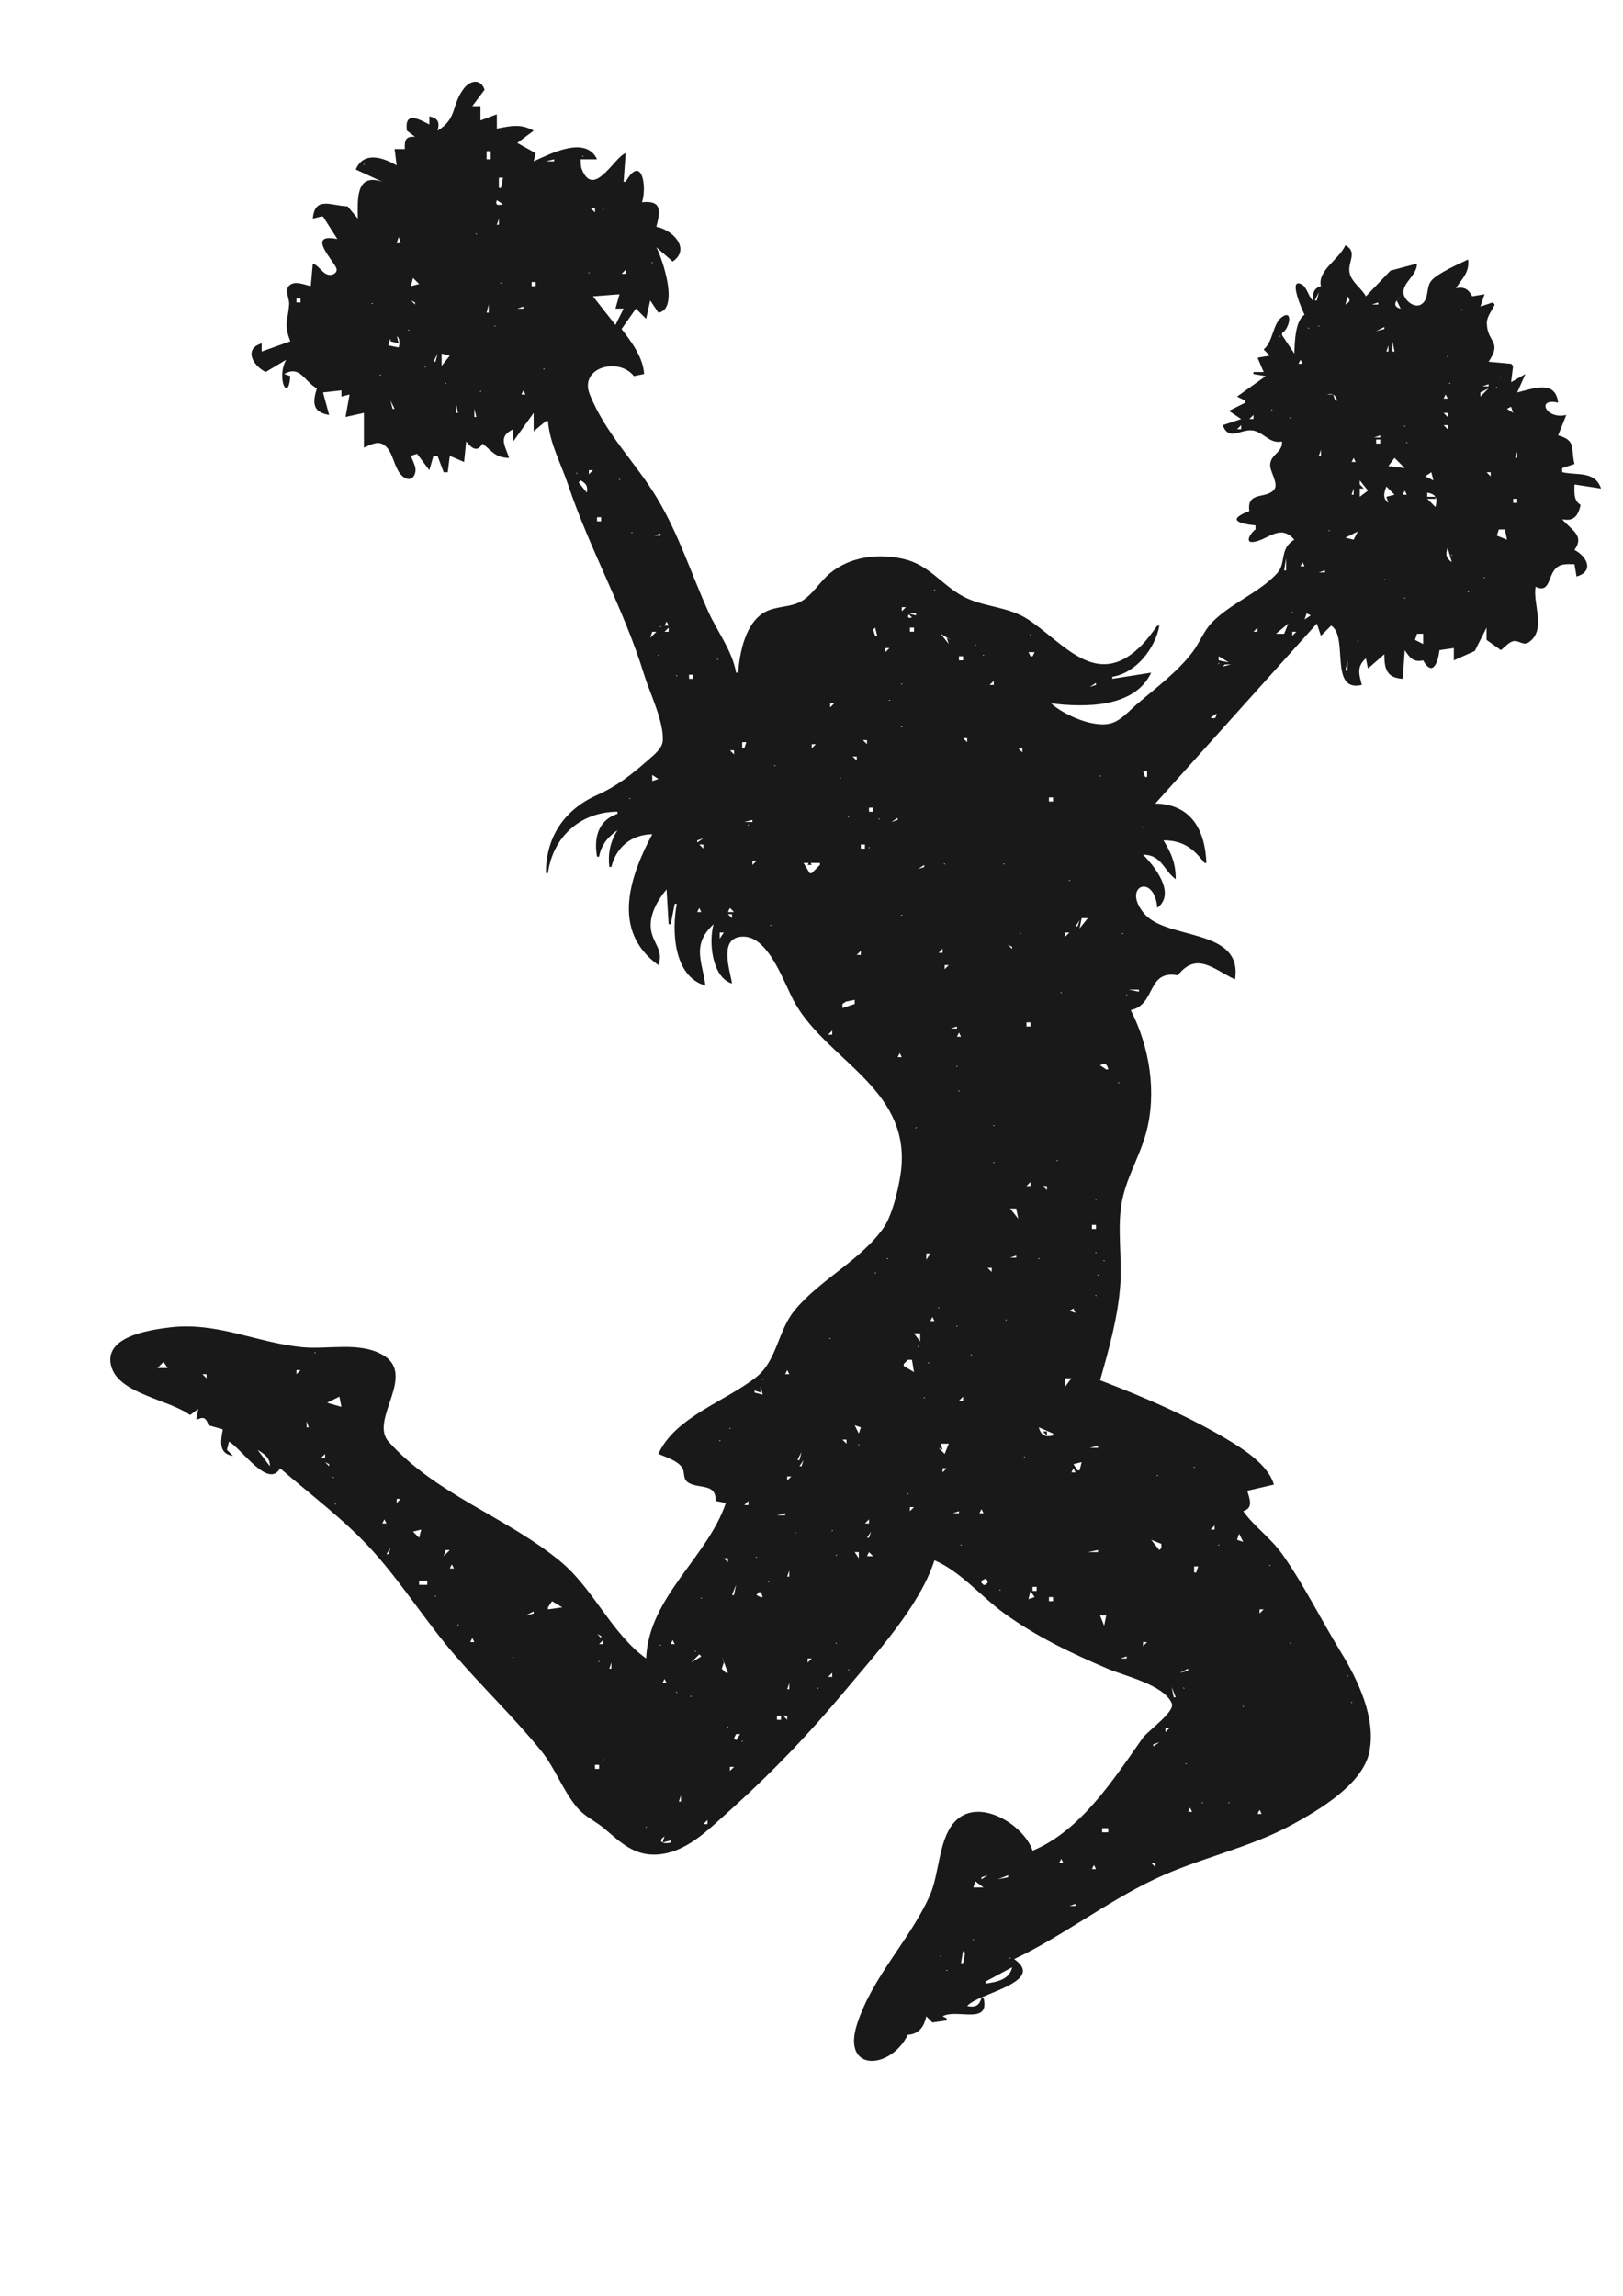 <svg xmlns="http://www.w3.org/2000/svg" xml:space="preserve" id="svg1" version="1.1" viewBox="0 0 210 297" height="297mm" width="210mm"><defs id="defs1"></defs><g id="layer1"><path id="path1" d="m 56.615,16.902 c 0.297,-1.102 0.078,-1.604 -1.058,-1.852 v 1.058 c -1.435,-0.758 -3.246,-1.737 -2.91,0.794 l 1.058,0.794 c -1.226,-0.107 -1.381,0.457 -1.323,1.587 h -1.323 l 0.265,2.117 c -1.765,-1.047 -4.284,-1.867 -5.292,0.529 l 3.44,1.587 c -3.554,-1.214 -3.175,2.467 -3.175,4.763 l -1.323,-1.587 c -2.103,-0.061 -4.244,-1.375 -4.498,1.587 l 1.058,-0.265 h 0.265 L 43.65,30.925 c -4.124,-0.851 -0.464,2.82 -0.131,3.768 0.202,0.576 -0.422,0.925 -0.918,0.872 -0.884,-0.096 -1.27,-1.185 -2.126,-1.464 l -0.265,2.91 C 39.482,36.86 38.352,36.373 37.649,36.777 c -1.007,0.579 -0.176,1.772 -0.236,2.604 -0.154,2.137 -0.736,2.477 0.151,4.773 l -3.704,1.323 v -1.058 c -2.378,0.707 -1.121,2.926 0.529,3.704 l 2.646,-1.587 c -1.326,2.315 0.265,5.708 0.529,2.117 l -0.794,-0.265 c 2.07,-1.191 2.571,0.949 4.233,1.852 -0.582,1.837 -0.584,3.093 1.587,3.44 l -0.794,-2.91 2.381,-0.265 v 0.794 l 1.058,-0.265 -0.529,2.91 2.381,-0.529 v 4.498 c 0.695,-0.282 1.586,-0.844 2.346,-0.494 1.56,0.718 1.408,3.302 2.781,4.292 1.102,0.794 1.785,-0.43 1.474,-1.411 -0.142,-0.449 -0.358,-0.884 -0.516,-1.328 l 0.794,-0.265 1.587,2.117 0.529,-1.852 h 0.529 l 0.794,2.117 h 0.529 l 0.265,-2.117 1.852,0.794 0.265,-2.646 c 0.731,0.876 1.434,1.457 2.117,0.265 1.279,1.021 1.677,1.831 3.44,1.852 -0.536,-1.634 -1.456,-2.747 0.529,-3.704 v 1.587 L 69.05,53.415 v 2.381 l 1.587,-1.323 h 0.265 c 0.238,2.911 1.678,5.484 2.591,8.202 2.867,8.534 7.218,16.046 9.851,24.606 0.744,2.419 2.517,5.944 2.418,8.467 -0.042,1.083 -1.152,1.914 -1.896,2.57 -2.094,1.85 -4.055,3.396 -6.615,4.537 -4.26,1.899 -6.612,5.452 -6.615,10.091 h 0.265 c 0.644,-4.757 4.288,-7.934 8.996,-7.938 v 0.265 c -2.54,0.864 -3.07,3.157 -2.646,5.556 h 0.265 c 0.278,-1.535 1.127,-2.548 2.381,-3.44 -0.938,1.494 -1.254,3.007 -1.058,4.763 h 0.265 c 0.663,-2.625 2.615,-4.176 5.292,-4.233 -2.849,5.352 -5.407,12.47 0.794,16.933 0.692,-1.962 -0.629,-2.667 -0.945,-4.498 -0.328,-1.9 0.837,-3.919 2.003,-5.292 l 0.265,4.498 h 0.265 l 0.529,-2.646 h 0.265 c -0.655,3.379 -0.479,9.406 3.704,10.583 -0.411,-3.141 -1.821,-5.277 1.058,-7.938 -0.66,2.231 -0.228,6.9 2.381,7.673 -0.256,-1.738 -1.843,-6.068 1.475,-6.068 3.398,0 5.363,6.378 6.73,8.714 4.262,7.28 14.449,10.891 13.731,20.902 -0.151,2.099 -1.084,6.201 -2.249,7.934 -2.836,4.218 -8.371,6.838 -11.627,10.852 -2.126,2.62 -2.253,6.447 -4.886,8.555 -3.866,3.094 -10.576,5.202 -12.7,9.966 0.951,0.396 2.38,0.843 3.022,1.691 0.459,0.606 0.092,1.493 0.77,1.966 1.369,0.954 3.693,0.014 3.615,2.429 l 1.323,0.265 c -2.414,7.091 -9.971,12.143 -10.319,20.108 -4.477,-3.22 -6.816,-9.039 -11.113,-12.577 -6.976,-5.745 -15.995,-8.571 -22.208,-15.469 -2.556,-2.837 3.791,-8.683 -0.822,-11.26 -3.02,-1.687 -7.034,-0.644 -10.307,-0.956 -5.905,-0.562 -11.064,-3.313 -17.198,-2.56 -2.69,0.331 -8.844,1.224 -7.487,5.25 1.126,3.34 7.427,4.113 10.133,6.085 l 1.058,-0.794 -0.265,1.323 h 0.265 c 0.79,-0.391 1.077,0.016 1.323,0.794 l 1.852,0.529 c -0.285,1.535 -0.588,3.135 1.323,3.44 L 29.363,187.558 29.627,186.5 c 1.62,0.874 5.097,6.182 6.615,3.44 4.093,3.542 8.502,6.791 12.125,10.848 3.725,4.172 6.745,8.977 10.399,13.229 3.636,4.23 7.702,8.118 11.22,12.435 1.859,2.281 2.814,5.172 4.708,7.404 1.023,1.206 2.404,1.751 3.572,2.752 2.012,1.724 3.779,3.449 6.66,3.31 3.782,-0.183 6.616,-3.124 9.26,-5.485 5.438,-4.856 10.434,-10.05 15.102,-15.654 3.942,-4.732 9.727,-10.992 11.62,-16.933 3.341,1.414 6.069,4.714 8.996,6.839 4.178,3.034 8.761,5.208 13.494,7.224 2.193,0.934 7.202,2.038 8.223,4.458 0.453,1.074 -3.11,3.539 -3.786,4.498 -3.763,5.346 -7.994,11.957 -14.227,14.552 -1.13,-3.406 -7.144,-7.104 -10.168,-3.645 -2.02,2.311 -1.889,6.681 -3.143,9.466 -2.636,5.853 -7.437,10.471 -9.418,16.669 -1.971,6.167 4.305,5.909 6.59,1.323 1.408,-0.063 2.114,-1.058 2.381,-2.381 l 0.794,0.794 1.852,-0.265 v -0.265 l -0.529,-0.265 c 1.782,-1.036 6.185,1.193 5.292,-2.381 h -0.265 c -0.318,1.046 -0.795,1.233 -1.852,1.058 1.24,-1.633 10.34,-3.091 6.085,-6.085 6.271,-2.966 11.905,-7.379 18.256,-10.377 5.82,-2.747 12.037,-3.928 17.727,-7.025 3.443,-1.874 9.056,-5.181 9.951,-9.321 0.948,-4.382 -1.447,-9.366 -3.651,-12.965 -2.555,-4.171 -4.782,-8.711 -7.6,-12.7 -1.47,-2.082 -3.591,-3.527 -5.05,-5.556 1.356,-0.452 0.824,-1.528 0.529,-2.646 l 3.44,-0.794 c -0.643,-2.291 -3.342,-4.19 -5.292,-5.394 -5.179,-3.198 -11.519,-5.95 -17.198,-8.099 1.151,-4.056 2.333,-8.208 2.622,-12.435 0.233,-3.403 -0.391,-6.945 0.14,-10.319 0.515,-3.272 2.34,-6.1 3.194,-9.26 1.41,-5.221 0.451,-11.11 -1.987,-15.875 3.291,-0.68 2.034,-5.247 6.085,-4.498 2.439,-3.124 4.622,-0.789 7.408,0.529 1.049,-6.704 -8.776,-5.045 -11.729,-8.491 -3.032,-3.539 1.27,-5.381 1.675,-0.769 2.48,-1.888 -0.415,-5.438 -1.852,-6.879 2.427,0.006 2.624,1.996 4.233,3.175 -0.006,-2.042 -0.53,-3.304 -1.587,-5.027 2.464,0.007 3.807,0.963 5.292,2.91 h 0.265 c -0.185,-4.306 -1.99,-7.577 -6.615,-7.673 l 20.902,-23.283 0.529,1.587 1.323,-1.323 c 2.304,1.437 -0.323,8.688 3.969,7.673 -0.376,-1.423 -0.679,-2.373 0.529,-3.44 L 177,86.488 l 2.117,-1.852 c 0.005,1.881 0.29,3.06 2.381,3.175 l 0.265,-3.704 c 0.665,1.013 1.126,1.602 2.381,1.323 1.259,2.238 1.924,0.194 2.117,-1.323 l 1.852,-0.265 v 1.587 l 2.71,-1.213 1.523,-3.02 v 1.587 l 1.852,1.323 c 0.464,-0.347 1.046,-1.056 1.633,-1.162 0.682,-0.124 1.278,0.605 1.94,0.17 2.38,-1.564 0.516,-5.007 0.925,-7.21 1.836,0.87 1.576,-1.255 2.55,-2.318 0.662,-0.722 1.585,-0.6 2.477,-0.592 l 0.265,1.587 c 2.299,-0.667 1.379,-2.577 -0.265,-3.44 1.344,-1.899 -0.413,-2.562 -1.587,-3.969 1.5,0.316 2.056,-0.438 2.381,-1.852 -0.952,-0.617 -0.793,-1.591 -0.794,-2.646 l 3.44,0.529 c -0.796,-2.314 -3.034,-1.675 -5.027,-2.117 v -0.529 l 1.587,-0.529 c -0.499,-2.01 0.27,-3.056 -2.117,-3.704 l 1.058,-2.646 c -2.601,0.657 -3.968,-2.265 -1.058,-1.587 -0.347,-3.04 -3.298,-1.784 -5.292,-1.323 l 1.058,-2.381 -1.852,1.058 0.265,-2.117 -0.265,-0.265 -2.91,-0.265 c 1.826,-2.717 -0.21,-2.454 -0.226,-5.027 -0.005,-0.831 0.699,-1.644 1.02,-2.381 l -0.265,-0.265 -1.587,0.529 0.529,-1.587 -1.587,0.265 c -0.547,-0.972 -1.009,-1.24 -2.117,-1.058 0.864,-1.264 1.779,-2.089 1.587,-3.704 -1.142,0.532 -3.981,1.806 -4.754,2.73 -0.758,0.905 -0.244,2.433 -1.347,3.093 -0.905,0.541 -2.288,-0.646 -2.274,-1.591 0.02,-1.362 1.709,-2.116 1.761,-3.703 l -3.439,0.915 -3.176,3.319 c -0.561,-1.035 -1.763,-1.764 -2.081,-2.911 -0.404,-1.459 1.124,-2.763 -0.565,-3.703 -0.932,1.966 -3.633,3.273 -3.175,5.292 -0.975,0.323 -1.026,0.875 -1.058,1.852 -0.554,-0.536 -0.769,-1.722 -1.422,-2.07 -1.888,-1.005 0.18,3.591 0.364,3.922 -1.224,0.753 -1.277,3.586 -1.323,5.027 l -1.587,-2.381 v -0.265 c 0.963,-0.575 1.43,-3.005 0.092,-2.161 -1.343,0.847 -1.167,3.157 -2.474,4.278 l 0.794,0.794 -1.587,0.265 0.794,1.852 h -1.323 v 0.265 l 1.587,0.265 -3.704,2.646 1.058,0.529 v 0.265 l -2.117,1.058 1.587,1.058 -2.381,0.794 c 0.845,2.295 2.574,0.185 4.233,0.767 1.33,0.466 1.919,1.63 3.44,1.35 0.048,1.473 -1.4,1.574 -1.537,2.916 -0.098,0.953 1.131,2.479 0.527,3.275 -0.986,1.301 -3.598,0.161 -3.224,2.805 -2.961,1.118 -1.396,1.618 0.794,1.852 v 0.529 c -0.477,0.264 -1.557,1.786 -0.249,1.609 1.862,-0.252 3.453,-2.422 5.276,-0.286 -1.971,1.139 -1.002,2.996 -2.224,4.337 -2.256,2.475 -5.912,3.834 -8.358,6.291 -1.157,1.162 -1.613,2.607 -2.567,3.879 -1.897,2.528 -4.829,4.72 -7.224,6.771 -0.944,0.808 -1.973,2.011 -3.175,2.419 -2.313,0.785 -6.279,-1.042 -7.938,-2.53 4.237,0.535 10.806,0.646 12.965,-3.969 l -5.027,0.794 v -0.265 c 3.041,-0.458 5.56,-3.67 6.085,-6.615 h -0.265 c -0.732,1.018 -1.468,2.023 -2.385,2.886 -5.592,5.264 -9.718,-0.62 -14.284,-3.652 -2.634,-1.749 -5.818,-1.594 -8.467,-3.018 -2.793,-1.503 -4.367,-4.065 -7.673,-4.834 -3.23,-0.751 -6.893,-0.344 -9.525,1.826 -1.305,1.076 -2.251,2.782 -3.708,3.634 -1.437,0.84 -3.285,0.596 -4.755,1.417 -2.506,1.401 -3.234,5.2 -3.443,7.827 H 95.244 C 94.736,84.168 92.79,81.678 91.622,79.079 89.454,74.253 87.835,69.163 85.07,64.527 c -2.793,-4.682 -6.667,-8.315 -8.756,-13.494 -1.423,-3.527 3.745,-4.871 5.701,-2.381 l 1.323,-0.265 C 83.226,46.243 81.706,44.222 80.427,42.567 l 1.852,-2.646 1.323,1.323 0.529,-2.381 1.058,1.587 c 2.706,-0.452 0.573,-6.839 -0.265,-8.467 l 2.117,1.852 c 2.407,-1.687 -0.062,-4.126 -2.117,-4.498 0.557,-2.104 0.696,-3.443 -1.852,-3.175 0.668,-2.108 -0.062,-6.247 -2.117,-2.646 h -0.265 l 0.265,-3.704 c -1.434,0.448 -4.109,5.946 -5.661,2.112 -0.169,-0.418 -0.145,-0.878 -0.16,-1.318 h 2.117 c -1.448,-3.111 -6.003,-0.736 -8.202,0.265 l 0.265,-1.058 -2.381,-1.323 2.117,-1.587 c -1.675,-0.938 -2.96,-0.614 -4.763,-0.265 v -1.852 l -2.117,0.794 v -1.852 h -1.058 l 1.587,-2.117 c -0.445,-1.403 -1.786,-1.3 -2.654,-0.195 -1.66,2.115 -0.824,3.908 -3.432,5.486 m -2.734,-1.147 -0.088,0.176 0.088,-0.176 m 6.703,0.882 -0.265,0.265 0.265,-0.265 m 2.91,2.91 v 1.058 h -0.529 v -1.058 h 0.529 m 9.26,0.265 -0.265,0.265 0.265,-0.265 M 75.4,20.165 c 0.205,0 0.042,0.132 -0.088,0.088 L 75.4,20.165 m -3.704,0.441 v 0.265 H 70.638 l 1.058,-0.265 m -24.606,0.617 c 0.205,0 0.042,0.132 -0.088,0.088 l 0.088,-0.088 m 17.992,1.764 -0.265,1.323 h -0.265 v -1.323 h 0.529 m -15.346,0.529 -0.265,0.265 0.265,-0.265 m 11.113,0.265 -0.265,0.265 0.265,-0.265 m 16.14,0.794 -0.794,-0.794 0.794,0.794 M 50,24.046 49.735,24.31 50,24.046 m -2.117,0.529 -0.265,0.265 0.265,-0.265 m 24.871,0 -0.265,0.265 0.265,-0.265 m -12.435,0.265 -0.265,0.265 0.265,-0.265 m 4.939,0.441 -0.088,0.176 0.088,-0.176 m 12.259,-0.176 -0.265,0.265 0.265,-0.265 m -17.727,0.265 -0.265,0.265 0.265,-0.265 m 12.965,0.529 -0.794,-0.529 0.794,0.529 m -2.381,-0.265 -0.265,0.265 0.265,-0.265 m -10.319,0.265 -0.265,0.265 0.265,-0.265 m 4.233,0 0.794,0.529 c -0.591,0.144 -1.063,0.176 -0.794,-0.529 m 14.552,0.794 0.529,0.794 -0.529,-0.794 m -1.852,0.265 v 0.529 l -0.529,-0.529 h 0.529 m 1.058,0.088 0.088,0.088 c -0.131,0.043 -0.293,-0.088 -0.088,-0.088 M 49.735,27.75 49.471,28.015 49.735,27.75 m -0.529,0.265 -0.265,0.265 0.265,-0.265 m 14.728,0.441 -0.088,0.176 0.088,-0.176 m 0.617,-0.176 v 0.794 H 64.287 l 0.265,-0.794 M 78.84,28.544 78.575,28.808 78.84,28.544 M 43.65,28.808 43.915,29.337 43.65,28.808 m 35.719,0 -0.265,0.265 0.265,-0.265 m 2.646,0 -0.265,0.265 0.265,-0.265 M 44.708,29.337 44.444,29.602 44.708,29.337 m 35.101,0.176 -0.088,0.176 0.088,-0.176 m -23.812,0.265 -0.088,0.176 0.088,-0.176 m -8.114,0.088 -0.529,0.794 0.529,-0.794 m 13.758,0.353 0.088,0.088 c -0.131,0.044 -0.293,-0.088 -0.088,-0.088 m -10.054,0.441 0.265,0.794 H 51.587 51.323 l 0.265,-0.794 m 22.754,0.265 -0.265,0.265 0.265,-0.265 m 1.587,0.529 -0.265,0.265 0.265,-0.265 m -8.731,0.265 -0.265,0.265 0.265,-0.265 m 7.408,0.265 -0.265,0.265 0.265,-0.265 m -25.665,0.265 -0.265,0.265 0.265,-0.265 m 24.518,0.176 -0.088,0.176 0.088,-0.176 m -21.343,0.088 -0.265,0.265 0.265,-0.265 m -3.704,0.265 -0.265,0.265 0.265,-0.265 m 24.606,0 -0.265,0.265 0.265,-0.265 m 12.171,0.529 -0.265,0.265 0.265,-0.265 m -29.722,0.441 -0.088,0.176 0.088,-0.176 m 28.928,0.176 0.088,0.088 c -0.131,0.043 -0.293,-0.088 -0.088,-0.088 m -6.438,0.353 -0.088,0.176 0.088,-0.176 m -24.871,0.265 -0.088,0.176 0.088,-0.176 m 27.869,0.353 v 0.529 h -0.529 l 0.529,-0.529 m -4.763,0.353 c 0.205,0 0.042,0.132 -0.088,0.088 l 0.088,-0.088 m -22.754,0.706 0.794,0.794 -1.058,0.265 0.265,-1.058 m 128.058,0.265 -0.265,0.265 0.265,-0.265 m -131.057,0.441 -0.088,0.176 0.088,-0.176 m 14.376,-0.088 0.088,0.088 c -0.131,0.043 -0.293,-0.088 -0.088,-0.088 m 4.498,-0.088 v 0.529 h -0.529 v -0.529 h 0.529 m 117.21,0 -0.265,0.265 0.265,-0.265 M 58.996,36.746 58.731,37.01 58.996,36.746 m 128.323,0 -0.265,0.265 0.265,-0.265 m -137.583,0.265 -0.265,0.265 0.265,-0.265 m 29.369,0 -0.265,0.265 0.265,-0.265 m 1.058,1.058 -0.529,1.852 h 1.058 l -1.058,2.117 -2.91,-3.704 3.44,-0.265 m -20.637,-0.265 0.265,0.794 -0.265,-0.794 m 111.125,0 -0.265,1.058 h -0.265 L 170.65,37.804 m -108.479,0.265 -0.265,0.265 0.265,-0.265 m -9.79,0.265 -0.265,0.265 0.265,-0.265 m 121.973,0 c 0.411,0.585 0.337,0.684 -0.265,1.058 l 0.265,-1.058 m 6.879,0 -0.529,0.529 0.529,1.058 c -1.119,-0.24 -0.711,-1.04 0,-1.587 M 38.888,38.598 v 0.529 h -0.529 v -0.529 h 0.529 m 14.287,0.265 0.529,0.265 v 0.265 L 53.175,38.863 m -5.027,0.353 c 0.205,0 0.042,0.132 -0.088,0.088 l 0.088,-0.088 m 130.175,-0.088 v 0.265 h -0.794 l 0.794,-0.265 m 7.673,0 -0.265,0.265 0.265,-0.265 M 63.229,39.392 v 1.058 h -0.265 l 0.265,-1.058 m -8.996,0.265 -0.265,0.265 0.265,-0.265 m 13.494,0 v 0.265 h -0.794 l 0.794,-0.265 m 121.444,0.353 0.088,0.088 c -0.131,0.043 -0.293,-0.088 -0.088,-0.088 m -122.237,0.176 0.265,0.529 -0.265,-0.529 m -21.167,0.794 -0.265,0.265 0.265,-0.265 m 15.61,0 -0.265,0.265 0.265,-0.265 m 16.669,0 -0.265,0.265 0.265,-0.265 m 91.546,0 -0.265,0.265 0.265,-0.265 m -130.969,0.529 -0.265,0.265 0.265,-0.265 m 14.552,0 -0.265,0.265 0.265,-0.265 m 135.202,0.265 -0.265,0.265 0.265,-0.265 M 64.023,42.126 c 0.205,0 0.042,0.132 -0.088,0.088 l 0.088,-0.088 m 7.408,-0.088 -0.265,0.265 0.265,-0.265 m 99.219,0.088 0.088,0.088 c -0.131,0.043 -0.293,-0.088 -0.088,-0.088 m 15.081,-0.088 -0.265,0.265 0.265,-0.265 m -16.404,0.353 0.088,0.088 c -0.131,0.043 -0.293,-0.088 -0.088,-0.088 m 9.79,-0.088 v 0.265 l -1.058,0.265 1.058,-0.529 m -126.206,0.353 0.088,0.088 c -0.131,0.043 -0.293,-0.088 -0.088,-0.088 m 137.848,0.176 -0.265,0.265 0.265,-0.265 M 51.587,44.948 50.265,44.683 c 0.219,-1.906 1.807,-1.552 1.323,0.265 m -10.848,-1.587 -0.265,0.265 0.265,-0.265 m 10.054,0 -0.265,0.265 v 0.265 0.265 l 1.058,0.265 -0.265,-1.058 h -0.529 m 114.829,0.088 0.088,0.088 c -0.131,0.044 -0.293,-0.088 -0.088,-0.088 m 13.229,-0.088 -0.265,0.265 0.265,-0.265 m -105.833,0.265 -0.265,0.265 0.265,-0.265 m 103.188,0 -0.265,0.265 0.265,-0.265 m 3.969,0.529 0.265,1.323 H 180.175 V 44.154 M 75.4,44.948 74.606,44.419 75.4,44.948 m 98.16,-0.529 -0.265,0.265 0.265,-0.265 m 9.79,0 -0.265,0.265 0.265,-0.265 m -7.673,0.265 -0.529,0.529 0.529,-0.529 m 1.323,0 -0.265,0.265 L 177,44.683 m 2.646,0 v 0.794 h -0.265 l 0.265,-0.794 m 9.525,0.265 -0.265,0.265 0.265,-0.265 m -112.713,0.529 -0.265,0.265 0.265,-0.265 M 56.615,45.742 56.35,46.8 h -0.265 l 0.529,-1.058 m 1.587,0.265 -1.058,1.323 v -1.587 l 1.058,0.265 m -0.794,0 0.265,0.794 -0.265,-0.794 m 17.992,0 -0.265,0.265 L 75.4,46.006 m 96.22,0.176 -0.088,0.176 0.088,-0.176 m 15.699,-0.088 0.088,0.088 c -0.131,0.044 -0.293,-0.088 -0.088,-0.088 m -131.586,0.353 -0.088,0.176 0.088,-0.176 m 112.536,0.088 0.265,0.529 h -0.529 l 0.265,-0.529 m -106.627,0.265 -0.265,0.265 0.265,-0.265 m 113.506,0 -0.265,0.265 0.265,-0.265 m 12.171,0 -0.265,0.265 0.265,-0.265 m -139.788,0.441 -0.088,0.176 0.088,-0.176 m 136.349,-0.176 -0.265,0.265 0.265,-0.265 M 55.027,47.417 c 0.205,0 0.042,0.132 -0.088,0.088 l 0.088,-0.088 m 111.654,-0.088 -0.265,0.265 0.265,-0.265 m 21.167,0 -0.265,0.265 0.265,-0.265 M 70.373,47.682 c 0.205,0 0.042,0.132 -0.088,0.088 l 0.088,-0.088 m 120.915,0.176 -0.265,0.265 0.265,-0.265 M 49.206,48.476 c 0.205,0 0.042,0.132 -0.088,0.088 l 0.088,-0.088 m 125.148,-0.088 -0.265,0.265 0.265,-0.265 m -116.946,0.265 0.265,0.529 -0.265,-0.529 m 12.7,0 -0.265,0.265 0.265,-0.265 m 94.721,0 -0.265,0.265 0.265,-0.265 m 29.369,0.088 c 0.205,0 0.042,0.132 -0.088,0.088 l 0.088,-0.088 m -132.027,0.176 -0.265,0.265 0.265,-0.265 m -4.498,0.617 0.088,0.088 c -0.131,0.043 -0.293,-0.088 -0.088,-0.088 m 129.91,0 0.088,0.088 c -0.131,0.043 -0.293,-0.088 -0.088,-0.088 m -125.942,0.176 -0.265,0.265 0.265,-0.265 m 130.969,0 v 0.265 h -0.794 l 0.794,-0.265 m 2.91,0 -0.265,0.265 0.265,-0.265 m -137.054,0.265 -0.265,0.265 0.265,-0.265 m 14.287,0 -0.529,0.794 0.529,-0.794 m 113.506,0 -0.265,0.265 0.265,-0.265 m 7.408,0.088 0.088,0.088 c -0.131,0.043 -0.293,-0.088 -0.088,-0.088 M 62.965,50.24 62.7,50.504 62.965,50.24 m 129.646,0 -1.058,1.058 V 51.033 50.769 l 1.058,-0.529 M 62.171,50.592 c 0.205,0 0.042,0.132 -0.088,0.088 l 0.088,-0.088 m 5.556,-0.088 0.265,0.529 H 67.463 l 0.265,-0.529 m 105.304,1.323 h -0.265 l -0.265,-0.794 h -0.794 c 0.769,-0.212 1.069,0.066 1.323,0.794 m -120.915,-0.794 -0.529,0.529 0.529,-0.529 m 134.937,0 0.265,0.529 h -0.529 l 0.265,-0.529 m -138.112,0.265 -0.265,0.265 0.265,-0.265 m 24.253,0.176 -0.088,0.176 0.088,-0.176 m 125.236,-0.176 -0.794,0.529 0.794,-0.529 m -147.902,0.529 0.529,1.058 h -0.265 l -0.265,-1.058 m 14.287,0.794 -1.323,-0.529 1.323,0.529 m 9.26,-0.794 -0.265,0.265 0.265,-0.265 m 114.476,0.176 -0.088,0.176 0.088,-0.176 m -129.558,0.088 0.265,1.323 h -0.265 v -1.323 m 10.495,0.176 -0.088,0.176 0.088,-0.176 m -3.351,0.088 -0.265,0.265 0.265,-0.265 m 8.202,0 -0.265,0.265 0.265,-0.265 m -27.076,0.441 -0.088,0.176 0.088,-0.176 m 134.232,-0.176 -1.058,0.529 1.058,-0.529 m 14.023,0 0.265,0.794 -0.794,-0.529 0.529,-0.265 m -145.344,0.441 -0.088,0.176 0.088,-0.176 m 11.201,-0.176 0.265,1.058 h -0.265 v -1.058 m 1.058,0 -0.265,0.265 0.265,-0.265 m 102.129,0.088 0.088,0.088 c -0.131,0.044 -0.293,-0.088 -0.088,-0.088 m 16.14,-0.088 0.265,0.265 -0.265,-0.265 m 6.615,0.529 v 0.529 l -0.529,-0.529 h 0.529 M 72.49,53.679 72.225,53.944 72.49,53.679 m 89.694,0 v 0.529 h -0.529 l 0.529,-0.529 m -98.954,0.265 -0.265,0.265 0.265,-0.265 m 100.012,0 -0.265,0.265 0.265,-0.265 m 3.704,0.088 0.088,0.088 c -0.131,0.043 -0.293,-0.088 -0.088,-0.088 m -114.035,0.176 -0.265,0.265 0.265,-0.265 m 108.215,0 -0.265,0.265 0.265,-0.265 m -88.988,0.441 -0.088,0.176 0.088,-0.176 m 105.922,-0.176 -0.265,0.265 0.265,-0.265 m 11.377,0 -0.265,0.265 0.265,-0.265 m -129.117,0.529 0.529,0.794 -0.529,-0.794 m 3.704,0 -0.265,0.265 0.265,-0.265 m 96.573,0 v 0.529 h -0.529 l 0.529,-0.529 m 21.167,0.088 0.088,0.088 c -0.131,0.043 -0.293,-0.088 -0.088,-0.088 m 5.556,-0.088 v 0.529 l -0.529,-0.529 h 0.529 m -137.583,0.265 -0.265,0.265 0.265,-0.265 m 1.058,0.265 -0.265,0.265 0.265,-0.265 m 140.494,0.265 -0.265,0.265 0.265,-0.265 m 10.054,0.265 -0.265,0.265 0.265,-0.265 m -153.458,0.265 -0.265,0.265 0.265,-0.265 m 130.704,0 v 0.265 h -0.794 l 0.794,-0.265 m 2.646,0 -0.265,0.265 0.265,-0.265 m -2.646,0.529 v 0.529 h -0.529 v -0.529 h 0.529 m 7.144,0 -0.265,0.265 0.265,-0.265 m 15.61,0 -0.265,0.265 0.265,-0.265 m -32.544,0.265 -0.265,0.265 0.265,-0.265 m 13.229,0.088 0.088,0.088 c -0.131,0.044 -0.293,-0.088 -0.088,-0.088 m 10.583,0.176 -0.265,0.265 0.265,-0.265 m 3.175,0.265 -0.265,0.265 0.265,-0.265 m -10.936,0.441 -0.088,0.176 0.088,-0.176 m -112.36,0.088 -0.265,0.265 0.265,-0.265 m 4.498,0 -0.265,0.265 0.265,-0.265 m 93.927,0 v 0.794 H 170.65 l 0.265,-0.794 M 64.287,58.442 64.023,58.706 64.287,58.442 m 132.027,0 v 0.794 h -0.265 l 0.265,-0.794 m -4.057,0.706 -0.088,0.176 0.088,-0.176 m -139.876,0.088 -0.265,0.265 0.265,-0.265 m 122.767,0 0.265,0.529 h -0.529 l 0.265,-0.529 m 1.852,0 -0.265,0.265 L 177,59.235 m 4.763,1.323 -2.117,-0.265 0.794,-1.058 1.323,1.323 m 15.081,-1.323 -0.265,0.265 0.265,-0.265 M 79.369,59.5 79.104,59.765 79.369,59.5 m 99.748,0.265 -0.265,0.265 0.265,-0.265 m 2.205,0.176 0.088,0.176 -0.088,-0.176 m 9.437,-0.176 -0.265,0.265 0.265,-0.265 m -115.182,1.235 -0.088,0.176 0.088,-0.176 m 1.147,-0.176 -0.529,0.529 v -0.529 h 0.529 m -2.117,0.353 c 0.205,0 0.042,0.132 -0.088,0.088 l 0.088,-0.088 m 110.596,-0.088 0.265,1.058 -1.058,-0.529 0.794,-0.529 m 7.673,0 v 0.529 l -0.529,-0.529 h 0.529 m -1.852,0.529 -0.265,0.265 0.265,-0.265 M 80.162,61.969 c 0.205,0 0.042,0.132 -0.088,0.088 l 0.088,-0.088 m -4.233,1.764 -1.058,-1.323 0.265,-0.265 c 0.751,0.461 0.928,0.715 0.794,1.587 m 100.012,-1.587 1.058,1.323 -1.058,0.794 v -2.117 m -94.721,0.265 -0.265,0.265 0.265,-0.265 m 101.6,0 -0.265,0.265 0.265,-0.265 m 4.498,0 -0.265,0.265 0.265,-0.265 m 1.058,0 -0.265,0.265 0.265,-0.265 M 75.4,62.675 75.665,62.94 75.4,62.675 m 5.292,0.529 -0.794,-0.529 0.794,0.529 m 95.25,-0.529 v 0.529 h 0.529 l -0.529,-0.529 m 4.498,1.323 -1.058,0.265 0.265,0.794 c -0.767,-0.605 -0.587,-1.263 -0.265,-2.117 l 1.058,1.058 m -5.292,-0.794 v 0.794 h -0.265 l 0.265,-0.794 m 5.821,0 0.265,0.794 -0.265,-0.794 m -14.552,0.265 -0.265,0.265 0.265,-0.265 m 15.346,0 0.265,0.529 h -0.529 l 0.265,-0.529 m 3.969,2.117 -1.058,-1.058 h 1.058 v -0.265 h -1.058 v -0.529 c 1.166,0.195 1.351,0.752 1.058,1.852 m 5.292,-1.852 -0.265,0.265 0.265,-0.265 m -108.744,0.265 -0.265,0.265 0.265,-0.265 m 80.962,0 -0.265,0.265 0.265,-0.265 m 4.233,0 -0.265,0.265 0.265,-0.265 m 28.84,0.529 v 0.529 h -0.529 v -0.529 h 0.529 m -23.548,0.529 -0.265,0.265 0.265,-0.265 m 24.871,0.529 -0.265,0.265 0.265,-0.265 M 177,65.85 176.735,66.115 177,65.85 m 12.965,0.265 -0.265,0.265 0.265,-0.265 m -20.902,0.265 -0.265,0.265 0.265,-0.265 m -91.281,0.529 v 0.529 h -0.529 v -0.529 h 0.529 m 105.04,0.265 -0.265,0.265 0.265,-0.265 m 3.704,0 -0.265,0.265 0.265,-0.265 m 8.467,0 -0.265,0.265 0.265,-0.265 m -0.265,0.529 -0.265,0.265 0.265,-0.265 M 81.75,68.231 81.485,68.496 81.75,68.231 m -1.058,0.265 -0.265,0.265 0.265,-0.265 m 91.281,0.088 c 0.205,0 0.042,0.132 -0.088,0.088 l 0.088,-0.088 m 3.704,0.176 -0.529,1.058 -1.058,-0.265 1.587,-0.794 m 19.05,-0.265 0.265,1.323 -1.323,-0.529 0.265,-0.794 h 0.794 M 81.75,68.849 c 0.205,0 0.042,0.132 -0.088,0.088 l 0.088,-0.088 m 92.869,-0.088 0.529,0.794 -0.529,-0.794 m 11.906,0 -0.265,0.265 0.265,-0.265 M 85.454,69.025 v 0.265 h -0.794 l 0.794,-0.265 m 108.744,0 0.265,0.265 -0.265,-0.265 m -110.067,0.265 -0.794,0.529 0.794,-0.529 m 102.658,0 -0.265,0.265 0.265,-0.265 m 0.794,0.265 -0.265,0.265 0.265,-0.265 m -10.054,0.794 -0.265,0.265 0.265,-0.265 m 9.79,0.529 0.529,1.852 c -0.721,-0.52 -0.869,-1.021 -0.529,-1.852 m 15.346,0.529 -0.265,0.265 0.265,-0.265 m -14.817,0.353 0.088,0.088 c -0.131,0.043 -0.293,-0.088 -0.088,-0.088 m -21.431,0.441 v 1.587 h -0.265 l 0.265,-1.587 m 2.91,0 -0.265,0.265 0.265,-0.265 m -85.46,0.265 -0.265,0.265 0.265,-0.265 m 83.873,0.265 -0.265,0.265 0.265,-0.265 m 0.794,0 0.265,0.529 h -0.529 l 0.265,-0.529 m 22.754,0 -0.265,0.265 0.265,-0.265 M 83.338,72.994 83.073,73.258 83.338,72.994 m 114.035,0 -0.265,0.265 0.265,-0.265 m 0.794,0.265 -0.265,0.265 0.265,-0.265 m -6.879,0.265 -0.265,0.265 0.265,-0.265 m -22.754,0.265 -0.265,0.265 0.265,-0.265 m 2.91,0 v 0.265 H 170.65 l 0.794,-0.265 m 7.938,0 -0.265,0.265 0.265,-0.265 m 17.992,0 -0.265,0.265 0.265,-0.265 m -87.312,0.265 -0.265,0.265 0.265,-0.265 m 63.765,0.529 -0.794,-0.529 0.794,0.529 m -1.058,-0.265 -0.265,0.265 0.265,-0.265 m 7.056,0.176 -0.088,0.176 0.088,-0.176 m 13.229,0 -0.088,0.176 0.088,-0.176 m 7.232,-0.176 -0.265,0.265 0.265,-0.265 m -8.202,0.353 0.088,0.088 c -0.131,0.044 -0.293,-0.088 -0.088,-0.088 m -73.025,0.176 -0.265,0.265 0.265,-0.265 m 60.06,0.088 c 0.205,0 0.042,0.132 -0.088,0.088 l 0.088,-0.088 m 17.462,-0.088 -0.265,0.265 0.265,-0.265 m -6.35,0.265 -0.265,0.265 0.265,-0.265 m -16.404,0.529 -0.265,0.265 0.265,-0.265 m 16.14,0 -0.265,0.265 0.265,-0.265 m 6.615,0 -0.265,0.265 0.265,-0.265 m -5.292,0.265 -0.265,0.265 0.265,-0.265 m -70.379,0.353 c 0.205,0 0.042,0.132 -0.088,0.088 l 0.088,-0.088 m 76.729,-0.088 0.265,0.529 -0.265,-0.529 m -7.673,0.353 c 0.205,0 0.042,0.132 -0.088,0.088 l 0.088,-0.088 m 6.615,-0.088 -0.265,0.265 0.265,-0.265 m -78.317,0.265 -0.265,0.265 0.265,-0.265 m -28.575,0.529 -0.265,0.265 0.265,-0.265 m 73.466,0.176 -0.088,0.176 0.088,-0.176 m 18.609,-0.088 0.088,0.088 c -0.131,0.043 -0.293,-0.088 -0.088,-0.088 m -98.954,0.176 0.265,0.794 -0.265,-0.794 m 26.194,0 -0.265,0.265 0.265,-0.265 m 8.467,0 -0.529,0.529 0.529,-0.529 m 56.092,0.265 -0.265,0.265 0.265,-0.265 m 6.791,0.176 -0.088,0.176 0.088,-0.176 m -63.147,0.617 -0.529,0.529 v -0.529 h 0.529 m -4.498,0.529 -0.265,0.265 0.265,-0.265 m 5.821,0.265 v 0.265 l -1.058,-0.265 0.529,0.529 c -0.853,0.325 -0.629,-0.787 0.529,-0.529 m 48.683,-0.176 c 0.205,0 0.042,0.132 -0.088,0.088 l 0.088,-0.088 m 2.381,0.441 -0.794,0.529 0.265,-0.794 0.529,0.265 m -6.879,0 -0.265,0.265 0.265,-0.265 m -77.258,0.265 -0.265,0.265 0.265,-0.265 m 91.81,0.265 0.265,0.794 -0.265,-0.794 m -91.017,0.265 0.265,0.529 h -0.529 l 0.265,-0.529 m 34.925,0 -0.265,0.265 0.265,-0.265 m 67.204,0 -0.265,0.265 0.265,-0.265 m -24.606,0.265 -0.265,0.265 0.265,-0.265 m 2.91,0 -0.529,1.323 h -1.058 l 1.587,-1.323 m -81.227,0.353 c 0.205,0 0.042,0.132 -0.088,0.088 l 0.088,-0.088 m 19.05,-0.088 -0.265,0.265 0.265,-0.265 m 63.147,0.176 -0.088,0.176 0.088,-0.176 m 7.938,0 -0.088,0.176 0.088,-0.176 m 5.115,-0.176 -0.265,0.265 0.265,-0.265 m 1.323,0 -0.265,0.265 0.265,-0.265 M 86.513,81.196 v 0.529 h -0.529 l 0.529,-0.529 m 26.723,0 0.265,1.058 h -0.265 l -0.265,-0.794 0.265,-0.265 m 5.027,0 v 0.529 h -0.529 v -0.529 h 0.529 m 44.45,0 v 0.529 h -0.529 l 0.529,-0.529 m 1.323,0 -0.265,0.265 0.265,-0.265 m 12.7,0 -0.265,0.265 0.265,-0.265 m -75.406,0.265 -0.265,0.265 0.265,-0.265 m -16.404,0.265 -0.794,0.794 0.265,-0.794 H 84.925 m 15.346,0 -0.265,0.265 0.265,-0.265 m 67.469,0 -0.529,0.529 v -0.529 h 0.529 m -44.715,1.058 -0.529,-0.265 0.265,0.794 -1.058,-1.323 1.323,0.794 m 1.587,-0.794 -0.265,0.265 0.265,-0.265 m 8.731,0.088 0.088,0.088 c -0.131,0.044 -0.293,-0.088 -0.088,-0.088 m 50.8,-0.088 v 1.323 l -1.058,-0.529 0.265,-0.794 h 0.794 m -74.612,0.265 -0.794,0.794 0.794,-0.794 m 74.083,0 0.265,0.265 -0.265,-0.265 m -17.727,0.265 -0.265,0.265 0.265,-0.265 m 2.117,0.265 -0.265,0.265 0.265,-0.265 m 7.673,0.088 c 0.205,0 0.042,0.132 -0.088,0.088 l 0.088,-0.088 m 14.817,-0.088 -0.529,0.529 0.529,-0.529 m -93.133,0.265 -0.265,0.265 0.265,-0.265 m 12.347,0.176 -0.088,0.176 0.088,-0.176 m -25.312,0.088 -0.265,0.265 0.265,-0.265 m 20.637,0 -0.265,0.265 0.265,-0.265 M 126.2,83.401 c 0.205,0 0.042,0.132 -0.088,0.088 l 0.088,-0.088 m 58.649,0.353 -0.088,0.176 0.088,-0.176 m -69.762,0.088 -0.529,0.529 v -0.529 h 0.529 m 16.669,0 -0.265,0.265 0.265,-0.265 m 32.544,0 -0.265,0.265 0.265,-0.265 m -6.967,0.441 -0.088,0.176 0.088,-0.176 m 21.255,-0.176 -0.265,0.265 0.265,-0.265 m -44.715,0.265 -0.265,0.529 h -0.265 l -0.265,-0.529 h 0.794 m -48.683,0.353 c 0.205,0 0.042,0.132 -0.088,0.088 l 0.088,-0.088 m 42.069,0 0.088,0.088 c -0.131,0.043 -0.293,-0.088 -0.088,-0.088 m -15.081,0.176 -0.265,0.265 0.265,-0.265 m 6.879,0 -0.265,0.265 0.265,-0.265 m 5.556,0 v 0.529 h -0.529 v -0.529 h 0.529 m 34.396,0.794 -1.323,-0.265 v -0.529 l 1.323,0.794 m -66.146,-0.441 0.088,0.088 c -0.131,0.044 -0.293,-0.088 -0.088,-0.088 m 1.058,-0.088 -0.265,0.265 0.265,-0.265 m 80.433,0.265 v 1.323 h -0.265 l 0.265,-1.323 m -16.669,0.353 c 0.205,0 0.042,0.132 -0.088,0.088 l 0.088,-0.088 m 16.404,-0.088 0.265,0.265 -0.265,-0.265 m 11.377,0 -0.265,0.265 0.265,-0.265 m -75.935,0.265 -0.265,0.265 0.265,-0.265 m 48.948,0 h 0.794 l -1.058,0.265 0.265,-0.265 m -28.046,0.265 0.529,0.794 -0.529,-0.794 m 0.97,0.176 -0.088,0.176 0.088,-0.176 M 157.95,86.223 157.685,86.488 157.95,86.223 m -31.75,0.529 -0.794,0.529 0.794,-0.529 m -2.381,0.265 -0.265,0.265 0.265,-0.265 m -36.248,0.353 0.088,0.088 c -0.131,0.044 -0.293,-0.088 -0.088,-0.088 m 2.117,-0.088 v 0.529 h -0.529 v -0.529 h 0.529 m 32.279,0.265 -0.265,0.265 0.265,-0.265 m -33.602,0.265 -0.529,0.529 0.529,-0.529 m 27.781,0.265 -0.265,0.265 0.265,-0.265 m 12.435,0 v 0.529 h -0.529 l 0.529,-0.529 m -35.719,0.265 -0.265,0.265 0.265,-0.265 m 23.812,0.088 c 0.205,0 0.042,0.132 -0.088,0.088 l 0.088,-0.088 m 25.135,-0.088 v 0.265 l -0.794,0.265 0.794,-0.529 m -54.592,0.706 -0.088,0.176 0.088,-0.176 m 20.373,0.794 -0.088,0.176 0.088,-0.176 m 31.044,0.088 -0.265,0.265 0.265,-0.265 m -49.742,0.529 -0.265,0.265 0.265,-0.265 m 26.194,0.088 c 0.205,0 0.042,0.132 -0.088,0.088 l 0.088,-0.088 m 14.817,-0.088 -0.265,0.265 0.265,-0.265 m 28.31,0 -0.265,0.265 0.265,-0.265 m -30.251,0.441 -0.088,0.176 0.088,-0.176 m -20.02,0.088 -0.529,0.529 v -0.529 h 0.529 m 9.26,0 -0.265,0.265 0.265,-0.265 m 7.408,0.265 -0.265,0.265 0.265,-0.265 m 8.202,0 -0.265,0.265 0.265,-0.265 m 16.404,0.265 -0.265,0.265 0.265,-0.265 m -40.746,0.529 -0.265,0.265 0.265,-0.265 m 42.333,0 -0.265,0.265 0.265,-0.265 m -55.033,0.265 -0.265,0.265 0.265,-0.265 m 61.648,0 c -0.136,0.655 -0.16,0.681 -0.794,0.529 l 0.794,-0.529 m -31.75,0.265 -0.265,0.265 0.265,-0.265 m 21.431,0 -0.265,0.265 0.265,-0.265 m 1.499,0.176 -0.088,0.176 0.088,-0.176 m -52.123,0.529 -0.088,0.176 0.088,-0.176 m 11.73,0.088 -0.265,0.265 0.265,-0.265 m 10.583,0 -0.265,0.265 0.265,-0.265 m -14.023,0.265 -0.265,0.265 0.265,-0.265 m 11.906,0.353 c 0.205,0 0.042,0.132 -0.088,0.088 l 0.088,-0.088 m 39.952,-0.088 -0.265,0.265 0.265,-0.265 m -30.956,0.265 -0.265,0.265 0.265,-0.265 m -17.462,0.265 -0.265,0.265 0.265,-0.265 m 9.525,0 -0.265,0.265 0.265,-0.265 m 3.704,0 0.794,0.794 -0.794,-0.794 m -24.342,0.265 -0.265,0.265 0.265,-0.265 m 9.79,0 -0.265,0.265 0.265,-0.265 m 18.256,0.794 v 0.529 l -0.529,-0.529 h 0.529 M 88.365,95.748 88.1,96.013 88.365,95.748 m 23.812,0 v 0.529 l -0.529,-0.529 h 0.529 m -17.992,0.265 -0.265,0.265 0.265,-0.265 m 2.381,0 -0.265,0.794 H 96.037 v -0.794 h 0.529 m 7.144,0 -0.265,0.265 0.265,-0.265 m 1.852,0.265 -0.529,0.529 v -0.529 h 0.529 m 4.233,0 0.265,0.529 -0.265,-0.529 m 6.35,0 -0.265,0.265 0.265,-0.265 m 6.085,0 0.265,1.058 -0.265,-1.058 m 1.852,0 -1.058,0.529 1.058,-0.529 m -22.49,0.529 -0.265,0.265 0.265,-0.265 m 30.692,0 v 0.529 l -0.529,-0.529 h 0.529 m -37.306,0.265 v 0.529 L 94.45,97.071 h 0.529 m 31.75,0 -0.265,0.265 0.265,-0.265 m 13.67,0.176 -0.088,0.176 0.088,-0.176 m -51.506,0.353 -0.265,0.265 0.265,-0.265 m 3.175,0 -0.265,0.265 0.265,-0.265 m 16.669,0 -0.265,0.265 0.265,-0.265 m 1.058,0.265 -0.265,0.265 0.265,-0.265 m 1.058,0 v 0.529 L 110.325,97.865 h 0.529 m 20.902,0 -0.265,0.265 0.265,-0.265 m 4.498,0.265 -0.265,0.265 0.265,-0.265 m -41.01,0.265 -0.265,0.265 0.265,-0.265 m -6.615,0.265 -0.265,0.265 0.265,-0.265 m 42.774,0.176 -0.088,0.176 0.088,-0.176 m -31.133,0.176 0.088,0.088 c -0.131,0.044 -0.293,-0.088 -0.088,-0.088 m 39.688,-0.088 -0.265,0.265 0.265,-0.265 m -53.71,0.265 -0.265,0.265 0.265,-0.265 m 25.135,0 -0.265,0.265 0.265,-0.265 m 7.144,0 -0.265,0.265 0.265,-0.265 m 2.117,0 -0.265,0.265 0.265,-0.265 m -24.342,0.265 -0.265,0.265 0.265,-0.265 m 4.498,0 -0.265,0.265 0.265,-0.265 m -13.229,0.265 -0.265,0.265 0.265,-0.265 m 20.108,0 -0.265,0.265 0.265,-0.265 m 13.758,0 -0.265,0.265 0.265,-0.265 m 26.988,0 v 0.794 h -0.265 l -0.265,-0.794 h 0.529 m -56.885,0.265 -0.265,0.265 0.265,-0.265 m 28.84,0 -0.265,0.265 0.265,-0.265 m 12.965,0 -0.265,0.265 0.265,-0.265 m -48.154,0.794 -0.794,0.265 v -0.794 l 0.794,0.529 m 57.15,-0.441 c 0.205,0 0.042,0.132 -0.088,0.088 l 0.088,-0.088 m -33.602,0.265 0.088,0.088 c -0.131,0.043 -0.293,-0.088 -0.088,-0.088 m -26.458,0.176 -0.265,0.265 0.265,-0.265 m 16.669,0.265 -0.265,0.265 0.265,-0.265 m 8.202,0 -0.265,0.265 0.265,-0.265 m -13.229,0.265 -0.265,0.265 0.265,-0.265 m 39.952,0 -0.265,0.265 0.265,-0.265 m -46.39,0.97 -0.088,0.176 0.088,-0.176 m 6.615,0 -0.088,0.176 0.088,-0.176 m 17.022,-0.176 -0.265,0.265 0.265,-0.265 m -29.104,0.794 -0.794,-0.265 0.794,0.265 m 34.66,-0.529 -0.265,0.265 0.265,-0.265 m 8.467,0 -0.265,0.265 0.265,-0.265 m 22.754,0 -0.265,0.265 0.265,-0.265 m -49.83,0.441 -0.088,0.176 0.088,-0.176 m -19.226,0.088 -0.265,0.265 0.265,-0.265 m 11.642,0 -0.265,0.265 0.265,-0.265 m 26.194,0 -0.265,0.265 0.265,-0.265 m -35.19,0.353 0.088,0.088 c -0.131,0.043 -0.293,-0.088 -0.088,-0.088 m 30.163,-0.088 -0.265,0.265 0.265,-0.265 m 24.606,0 v 0.529 H 135.725 v -0.529 h 0.529 m -59.267,0.265 -0.265,0.265 0.265,-0.265 m 10.319,0 -0.265,0.265 0.265,-0.265 m 2.91,0.794 -1.058,-0.265 1.058,0.265 m 58.737,-0.529 -0.265,0.265 0.265,-0.265 m -59.796,0.529 -0.265,0.265 0.265,-0.265 m 8.467,0 -0.265,0.265 0.265,-0.265 m 12.965,0.265 -0.265,0.265 0.265,-0.265 m 2.381,0 v 0.529 h -0.529 v -0.529 h 0.529 m 32.279,0 -0.265,0.265 0.265,-0.265 m 5.292,0 -0.794,1.058 0.794,-1.058 m -41.01,0.265 -0.265,0.265 0.265,-0.265 m 17.992,0 -0.265,0.265 0.265,-0.265 m 12.7,0 -0.265,0.265 0.265,-0.265 m -49.742,0.265 -0.265,0.265 0.265,-0.265 m -4.763,0.265 -0.265,0.265 0.265,-0.265 m -4.851,0.441 -0.088,0.176 0.088,-0.176 m 28.928,-0.088 0.088,0.088 c -0.131,0.043 -0.293,-0.088 -0.088,-0.088 m 37.571,-0.088 -0.265,0.265 0.265,-0.265 m 6.085,0 0.265,0.794 -0.265,-0.794 m -56.092,0.529 v 0.265 h -1.058 l 1.058,-0.265 m 0.529,-0.265 -0.265,0.265 0.265,-0.265 m 15.875,0.088 0.088,0.088 c -0.131,0.043 -0.293,-0.088 -0.088,-0.088 m 2.381,-0.088 v 0.265 l -0.794,0.265 0.794,-0.529 m -34.131,0.529 -0.265,0.265 0.265,-0.265 m 12.435,0 -0.265,0.265 0.265,-0.265 m 47.625,0 -0.265,0.265 0.265,-0.265 m -45.244,0.353 0.088,0.088 c -0.131,0.043 -0.293,-0.088 -0.088,-0.088 m 17.639,0.088 -0.088,0.176 0.088,-0.176 m 33.426,0.176 c 0.205,0 0.042,0.132 -0.088,0.088 l 0.088,-0.088 m -54.063,0.353 -0.088,0.176 0.088,-0.176 m 22.578,0.353 -0.265,0.265 0.265,-0.265 m 0.441,0.441 -0.088,0.176 0.088,-0.176 m -16.051,0.088 -0.265,0.265 0.265,-0.265 m -9.79,0.265 -0.794,0.529 v -0.265 l 0.794,-0.265 m 52.652,0.265 -0.265,0.265 0.265,-0.265 m -58.473,0.265 -0.265,0.265 0.265,-0.265 m 5.821,0.265 v 0.529 l -0.529,-0.529 h 0.529 m 20.902,0 v 0.529 h -0.529 v -0.529 h 0.529 m 0.529,0.353 c 0.205,0 0.042,0.132 -0.088,0.088 l 0.088,-0.088 m -4.763,0.176 -0.265,0.265 0.265,-0.265 m 19.579,0 -0.265,0.265 0.265,-0.265 m 6.615,0.265 -0.265,0.265 0.265,-0.265 m -35.719,0.529 -0.265,0.265 0.265,-0.265 m 8.996,0.265 0.265,0.529 -0.265,-0.529 m -10.319,0.265 -0.265,0.265 0.265,-0.265 m 9.26,0.529 v 0.265 l -1.058,1.058 h -0.265 l -0.794,-1.323 h 2.117 m -8.202,-0.265 -0.529,0.529 v -0.529 h 0.529 m 6.879,0 -0.265,0.529 h 0.529 l -0.265,-0.529 m 15.61,0 -0.265,0.265 0.265,-0.265 m 2.646,0 -0.265,0.265 0.265,-0.265 m 3.704,0 -0.265,0.265 0.265,-0.265 m -31.221,0.265 -0.265,0.265 0.265,-0.265 m 26.723,0.088 0.088,0.088 c -0.131,0.043 -0.293,-0.088 -0.088,-0.088 m 7.673,0 0.088,0.088 c -0.131,0.043 -0.293,-0.088 -0.088,-0.088 m 8.378,0.088 -0.088,0.176 0.088,-0.176 m -18.697,0.088 v 0.265 l -0.794,0.265 0.794,-0.529 m 12.435,0 -0.265,0.265 0.265,-0.265 m 2.646,0.265 -0.265,0.265 0.265,-0.265 m -41.54,0.265 -0.529,0.529 0.529,-0.529 m 35.19,0 0.265,0.529 -0.265,-0.529 m -44.979,0.265 -0.265,0.265 0.265,-0.265 m 50.8,0 -0.265,0.265 0.265,-0.265 m -35.719,0.265 -0.265,0.265 0.265,-0.265 m -0.529,0.529 -0.265,0.265 0.265,-0.265 m 49.477,0 -0.265,0.265 0.265,-0.265 m -50.535,0.265 -0.265,0.265 0.265,-0.265 m 15.346,0 -0.265,0.265 0.265,-0.265 m 21.696,0 -0.265,0.265 0.265,-0.265 m 3.969,0 -0.265,0.265 0.265,-0.265 m 0.529,0.088 c 0.205,0 0.042,0.132 -0.088,0.088 l 0.088,-0.088 m -25.135,0.176 -0.265,0.265 0.265,-0.265 m -23.636,0.441 -0.088,0.176 0.088,-0.176 m -7.32,0.353 -0.265,0.265 0.265,-0.265 m 4.233,0 -0.265,0.265 0.265,-0.265 m 22.931,0.441 -0.088,0.176 0.088,-0.176 m 9.613,-0.176 -0.265,0.265 0.265,-0.265 m 21.96,0.265 -0.265,0.265 0.265,-0.265 m -42.069,0.265 -0.265,0.265 0.265,-0.265 m 16.14,0.265 -0.265,0.265 0.265,-0.265 m -19.844,0.265 -0.265,0.265 0.265,-0.265 m 38.276,0.176 -0.088,0.176 0.088,-0.176 m -17.639,0.617 -0.265,0.265 0.265,-0.265 m -16.757,0.441 -0.088,0.176 0.088,-0.176 m 5.38,-0.176 -0.265,0.265 0.265,-0.265 m -14.023,0.265 0.265,0.529 h -0.529 l 0.265,-0.529 m 4.498,0.529 h -0.794 l 0.265,-0.529 0.529,0.529 m 6.35,-0.265 -0.265,0.265 0.265,-0.265 m -12.965,0.265 -0.265,0.265 0.265,-0.265 m 6.35,0.265 v 0.529 l -0.529,-0.529 h 0.529 m 9.26,0 -0.265,0.265 0.265,-0.265 m 12.7,0.088 c 0.205,0 0.042,0.132 -0.088,0.088 l 0.088,-0.088 m 27.517,-0.088 -0.265,0.265 0.265,-0.265 m -32.103,0.441 -0.088,0.176 0.088,-0.176 m 28.663,0.088 -1.058,1.323 0.265,-1.323 h 0.794 m -1.058,0.265 -0.265,0.794 h -0.265 l 0.529,-0.794 m -46.831,0.265 -0.265,0.265 0.265,-0.265 m 24.606,0 -0.265,0.265 0.265,-0.265 m 10.848,0 -0.265,0.265 0.265,-0.265 m -28.575,0.353 0.088,0.088 c -0.131,0.043 -0.293,-0.088 -0.088,-0.088 m 8.202,-0.088 -0.265,0.265 0.265,-0.265 m 10.054,0 -0.265,0.265 0.265,-0.265 m 14.464,0.176 -0.088,0.176 0.088,-0.176 m -42.51,0.088 -0.265,0.265 0.265,-0.265 m 15.787,0.176 -0.088,0.176 0.088,-0.176 m 18.08,-0.176 0.265,0.529 -0.265,-0.529 m 13.141,0.176 -0.088,0.176 0.088,-0.176 m 7.232,0.088 -0.265,0.265 0.265,-0.265 m -50.535,0.529 -0.529,0.794 v -0.794 h 0.529 m 19.226,0.176 -0.088,0.176 0.088,-0.176 m 1.852,0 -0.088,0.176 0.088,-0.176 m 17.286,-0.088 c 0.205,0 0.042,0.132 -0.088,0.088 l 0.088,-0.088 m 6.35,-0.088 -0.529,0.529 v -0.529 h 0.529 m 6.879,0.088 c 0.205,0 0.042,0.132 -0.088,0.088 l 0.088,-0.088 m -61.648,0.176 -0.265,0.265 0.265,-0.265 m 30.427,0 -0.265,0.265 0.265,-0.265 m -7.408,0.265 -0.265,0.265 0.265,-0.265 m 15.61,0 -0.265,0.265 0.265,-0.265 m 8.643,0.441 -0.088,0.176 0.088,-0.176 m 6.174,-0.176 -0.265,0.265 0.265,-0.265 m -27.781,0.265 -0.265,0.265 0.265,-0.265 m 30.868,0.176 -0.088,0.176 0.088,-0.176 m -29.545,0.088 -0.265,0.265 0.265,-0.265 m 12.171,0 -0.265,0.265 0.265,-0.265 m 5.468,0.176 -0.088,0.176 0.088,-0.176 m -39.423,0.265 -0.088,0.176 0.088,-0.176 m 11.994,-0.176 -0.265,0.265 0.265,-0.265 m 29.633,0 0.529,0.265 v 0.265 l -0.529,-0.529 m -26.194,0.265 -0.265,0.265 0.265,-0.265 m 14.552,0 -0.265,0.265 0.265,-0.265 m 29.369,0 -0.265,0.265 0.265,-0.265 M 107.415,122.735 107.15,123 l 0.265,-0.265 m 12.435,0 L 119.585,123 119.85,122.735 m 2.117,0 v 0.529 h -0.529 l 0.529,-0.529 M 111.383,123 v 0.529 h -0.529 L 111.383,123 m 15.875,0 -0.265,0.265 L 127.258,123 m 15.346,0.794 -0.265,0.265 0.265,-0.265 m -23.019,0.529 -0.265,0.265 0.265,-0.265 m 5.027,0 -0.265,0.265 0.265,-0.265 m -9.878,0.441 -0.088,0.176 0.088,-0.176 m 8.026,0.088 -0.529,0.529 v -0.529 h 0.529 m 26.194,0.794 -0.265,0.265 0.265,-0.265 m -38.894,0.353 0.088,0.088 c -0.131,0.043 -0.293,-0.088 -0.088,-0.088 m 10.054,-0.088 -0.265,0.265 0.265,-0.265 m -2.646,1.323 -0.265,0.265 0.265,-0.265 m 21.167,0 -0.265,0.265 0.265,-0.265 m -19.05,0.265 -0.265,0.265 0.265,-0.265 m 27.781,0.529 v 0.265 l -1.323,-0.265 h 1.323 m -8.555,0.176 -0.088,0.176 0.088,-0.176 m -22.137,0.088 -0.265,0.265 0.265,-0.265 m 20.637,0.088 0.088,0.088 c -0.131,0.043 -0.293,-0.088 -0.088,-0.088 m 2.646,0.176 -0.265,0.265 0.265,-0.265 m 5.821,0.088 c 0.205,0 0.042,0.132 -0.088,0.088 l 0.088,-0.088 M 110.59,129.35 v 0.529 l -1.587,0.529 v -0.265 -0.265 l 0.794,-0.529 -0.529,0.265 1.323,-0.265 m 0.706,0.176 -0.088,0.176 0.088,-0.176 m 10.407,-0.176 -0.265,0.265 0.265,-0.265 m 20.902,0.265 -0.265,0.265 0.265,-0.265 m -34.131,0.265 -0.265,0.265 0.265,-0.265 m 8.731,0 -0.265,0.265 0.265,-0.265 m 26.106,0.176 -0.088,0.176 0.088,-0.176 m -21.431,0.265 -0.088,0.176 0.088,-0.176 m 13.317,-0.176 -0.265,0.265 0.265,-0.265 m 8.643,0.441 -0.088,0.176 0.088,-0.176 m -27.958,0.088 -0.265,0.265 0.265,-0.265 m 21.96,0 -0.265,0.265 0.265,-0.265 m -28.31,0.265 -0.265,0.265 0.265,-0.265 m -1.323,0.265 -0.265,0.265 0.265,-0.265 m 19.844,0 -0.265,0.265 0.265,-0.265 m -12.965,0.265 -0.265,0.265 0.265,-0.265 m 7.938,0 -0.265,0.265 0.265,-0.265 m 0.441,0.176 -0.088,0.176 0.088,-0.176 m 15.434,-0.176 -0.265,0.265 0.265,-0.265 m -30.163,0.265 -0.265,0.265 0.265,-0.265 m 24.606,0.529 v 0.529 h -0.529 v -0.529 h 0.529 m -9.525,0.529 v 0.265 H 123.025 l 0.794,-0.265 m -15.61,0.265 -0.265,0.265 0.265,-0.265 m 3.704,0 -0.265,0.265 0.265,-0.265 m -4.233,0.265 v 0.529 H 107.15 l 0.529,-0.529 m 14.728,0.176 -0.088,0.176 0.088,-0.176 m 13.317,-0.176 -0.265,0.265 0.265,-0.265 m 1.323,0 -0.265,0.265 0.265,-0.265 m -21.431,1.058 -1.058,-0.794 1.058,0.794 m 8.467,-0.794 0.265,0.529 h -0.529 l 0.265,-0.529 m 11.642,0.265 -0.265,0.265 0.265,-0.265 m -6.35,0.265 -0.265,0.265 0.265,-0.265 m -0.529,0.529 -0.265,0.265 0.265,-0.265 m -18.785,0.529 -0.265,0.265 0.265,-0.265 m 2.117,0.529 -0.265,0.265 0.265,-0.265 m 3.616,0.176 -0.088,0.176 0.088,-0.176 m 0.617,0.353 0.265,0.529 h -0.529 l 0.265,-0.529 m 20.373,0 0.265,0.794 -0.265,-0.794 m -15.699,1.235 -0.088,0.176 0.088,-0.176 m 22.313,0.882 h -0.265 l -0.794,-0.529 c 0.638,-0.358 0.908,-0.172 1.058,0.529 m -19.579,-0.441 0.088,0.088 c -0.131,0.043 -0.293,-0.088 -0.088,-0.088 m 19.05,0.441 -0.265,0.265 0.265,-0.265 m -21.431,1.058 -0.794,0.794 0.794,-0.794 m 19.579,0 -0.265,0.265 0.265,-0.265 m -2.381,0.529 -0.265,0.265 0.265,-0.265 m 6.085,0.088 c 0.205,0 0.042,0.132 -0.088,0.088 l 0.088,-0.088 m -21.431,0.441 -0.265,0.265 0.265,-0.265 m 2.117,0 -0.265,0.265 0.265,-0.265 m -1.323,0.617 0.088,0.088 c -0.131,0.043 -0.293,-0.088 -0.088,-0.088 m -7.144,0.176 0.529,0.794 -0.529,-0.794 m 16.14,0 0.265,0.529 -0.265,-0.529 m 14.287,0 -0.529,0.529 0.529,-0.529 m -23.548,0.265 -0.265,0.265 0.265,-0.265 m 1.058,0.265 -0.265,0.265 0.265,-0.265 m 5.468,2.293 -0.088,0.176 0.088,-0.176 m -8.378,0.617 -0.265,0.265 0.265,-0.265 m 15.875,0.265 -0.265,0.265 0.265,-0.265 m 4.763,0.265 -0.265,0.265 0.265,-0.265 m -14.023,0.353 c 0.205,0 0.042,0.132 -0.088,0.088 l 0.088,-0.088 m -10.054,0.265 c 0.205,0 0.042,0.132 -0.088,0.088 l 0.088,-0.088 m 2.646,1.499 -0.265,0.265 0.265,-0.265 m 3.881,0.441 -0.088,0.176 0.088,-0.176 m 13.317,-0.176 -0.265,0.265 0.265,-0.265 m -11.377,0.794 -0.529,0.794 0.529,-0.794 m 4.233,0.529 -0.265,0.265 0.265,-0.265 m 13.758,0.529 0.529,0.794 -0.529,-0.794 m -3.704,0.265 -0.265,0.265 0.265,-0.265 m -14.023,0.265 -0.265,0.265 0.265,-0.265 m 9.525,0.088 c 0.205,0 0.042,0.132 -0.088,0.088 l 0.088,-0.088 m 3.44,-0.088 -0.265,0.265 0.265,-0.265 m -11.642,0.353 c 0.205,0 0.042,0.132 -0.088,0.088 l 0.088,-0.088 m 15.346,-0.088 -0.265,0.265 0.265,-0.265 m -9.878,0.706 -0.088,0.176 0.088,-0.176 m -4.939,0.617 -0.794,-0.529 0.794,0.529 m 13.494,-0.529 -0.265,0.265 0.265,-0.265 m -23.548,0.265 -0.265,0.265 0.265,-0.265 m 17.462,0.265 -0.265,0.265 0.265,-0.265 m -17.992,0.265 -0.265,0.265 0.265,-0.265 m 1.323,0 -0.265,0.265 0.265,-0.265 m 8.202,0.265 -0.265,0.265 0.265,-0.265 m -11.201,0.441 -0.088,0.176 0.088,-0.176 m 19.138,-0.176 -0.265,0.265 0.265,-0.265 m 3.351,0.176 -0.088,0.176 0.088,-0.176 m -7.056,0.088 -0.265,0.265 0.265,-0.265 m 1.058,0.265 v 0.529 h -0.529 l 0.529,-0.529 m -7.673,0.529 -0.265,0.265 0.265,-0.265 m 9.79,0 v 0.529 l -0.529,-0.529 h 0.529 m 1.587,0 -0.265,0.265 0.265,-0.265 m -12.171,0.794 -0.265,0.265 0.265,-0.265 m 8.996,0.265 -0.265,0.265 0.265,-0.265 m 7.938,0.617 0.088,0.088 c -0.131,0.043 -0.293,-0.088 -0.088,-0.088 m -4.763,0.176 -0.265,0.265 0.265,-0.265 m -15.875,0.265 -0.265,0.265 0.265,-0.265 m 22.225,0.265 -0.265,0.265 0.265,-0.265 m -6.967,0.441 -0.088,0.176 0.088,-0.176 m -4.939,0.088 0.265,1.323 -1.058,-1.323 h 0.794 m 11.906,0.265 -0.265,0.265 0.265,-0.265 m -0.529,0.529 -0.265,0.265 0.265,-0.265 m -1.852,1.058 -0.265,0.265 0.265,-0.265 m 0.794,0.265 v 0.529 h -0.529 v -0.529 h 0.529 m -16.669,0.794 -0.265,0.265 0.265,-0.265 m -9.79,0.265 -0.265,0.265 0.265,-0.265 m 4.233,0 -0.265,0.265 0.265,-0.265 m 21.696,0.529 -0.265,0.265 0.265,-0.265 m -18.521,0.529 -0.265,0.265 0.265,-0.265 m 1.323,0 -0.265,0.265 0.265,-0.265 m -0.265,0.529 -0.265,0.265 0.265,-0.265 m 1.852,0 -0.265,0.265 0.265,-0.265 m -7.408,0.265 -0.265,0.265 0.265,-0.265 m 6.35,0 -0.265,0.265 0.265,-0.265 m 4.939,0.176 -0.088,0.176 0.088,-0.176 m 12.259,0.441 0.088,0.088 c -0.131,0.043 -0.293,-0.088 -0.088,-0.088 m -21.431,0.176 -0.529,0.794 v -0.794 h 0.529 m 11.112,0.265 v 0.265 h -0.794 l 0.794,-0.265 m 1.587,0 -0.265,0.265 0.265,-0.265 m -18.256,0.353 c 0.205,0 0.042,0.132 -0.088,0.088 l 0.088,-0.088 m 19.579,0 c 0.205,0 0.042,0.132 -0.088,0.088 l 0.088,-0.088 m 8.467,0.265 0.088,0.088 c -0.131,0.043 -0.293,-0.088 -0.088,-0.088 m -8.996,0.176 -0.265,0.265 0.265,-0.265 m 0.794,0 -0.265,0.265 0.265,-0.265 m -24.077,0.265 -0.265,0.265 0.265,-0.265 m 14.552,0.529 -0.265,0.265 0.265,-0.265 m 3.175,0 v 0.529 l -0.529,-0.529 h 0.529 m -15.081,0.617 c 0.205,0 0.042,0.132 -0.088,0.088 l 0.088,-0.088 m 28.84,0.265 c 0.205,0 0.042,0.132 -0.088,0.088 l 0.088,-0.088 m 1.323,-0.088 -0.265,0.265 0.265,-0.265 m -10.583,0.529 -0.265,0.265 0.265,-0.265 m 0,0.529 -0.265,0.265 0.265,-0.265 m -25.665,0.265 -0.265,0.265 0.265,-0.265 m 24.871,0 -0.265,0.265 0.265,-0.265 m -22.225,0.265 -0.265,0.265 0.265,-0.265 m 30.163,0 -0.265,0.265 0.265,-0.265 m 3.175,0 -0.265,0.265 0.265,-0.265 m 0.794,0 -0.265,0.265 0.265,-0.265 m -24.606,0.529 -0.265,0.265 0.265,-0.265 m 19.05,0 -0.265,0.265 0.265,-0.265 m 0.529,0 -0.265,0.265 0.265,-0.265 m 0.441,0.176 -0.088,0.176 0.088,-0.176 m 3.263,-0.176 0.265,0.529 -0.265,-0.529 m -13.758,0.265 -0.265,0.265 0.265,-0.265 m 14.817,0 -0.265,0.265 0.265,-0.265 m -1.852,0.353 0.088,0.088 c -0.131,0.043 -0.293,-0.088 -0.088,-0.088 m -6.703,0.353 -0.088,0.176 0.088,-0.176 m -26.899,0.353 -0.265,0.265 0.265,-0.265 m -1.411,0.441 -0.088,0.176 0.088,-0.176 m 22.842,-0.176 -0.265,0.265 0.265,-0.265 m 10.583,0 -1.058,0.529 -0.265,0.265 0.265,0.529 -0.794,-0.265 1.852,-1.058 m -18.785,0.617 c 0.205,0 0.042,0.132 -0.088,0.088 l 0.088,-0.088 m 1.058,0.176 -0.265,0.265 0.265,-0.265 m -16.228,0.441 -0.088,0.176 0.088,-0.176 m 26.547,-0.176 -0.265,0.265 0.265,-0.265 m 9.26,0 -0.265,0.265 0.265,-0.265 m -24.606,0.265 -0.265,0.265 0.265,-0.265 m 3.175,0.529 0.265,0.529 h -0.529 l 0.265,-0.529 m 20.637,0 -0.265,0.265 0.265,-0.265 m -11.113,0.353 c 0.205,0 0.042,0.132 -0.088,0.088 l 0.088,-0.088 m -11.906,0.176 -0.265,0.265 0.265,-0.265 m 9.26,0.088 0.088,0.088 c -0.131,0.043 -0.293,-0.088 -0.088,-0.088 m 12.435,-0.088 -0.265,0.265 0.265,-0.265 m -24.871,0.265 -0.265,0.265 0.265,-0.265 m 0.529,0.265 -0.265,0.265 0.265,-0.265 m 8.202,0.088 0.088,0.088 c -0.131,0.043 -0.293,-0.088 -0.088,-0.088 m 14.464,0.088 -0.088,0.176 0.088,-0.176 m 4.057,0.088 -0.265,0.265 0.265,-0.265 m -23.283,0.265 -0.265,0.265 0.265,-0.265 m 2.117,0 -0.265,0.265 0.265,-0.265 m -98.425,0.265 -0.265,0.265 0.265,-0.265 m 79.64,0 -0.265,0.265 0.265,-0.265 m 7.144,0.529 -0.794,-0.265 0.794,0.265 m 9.525,-0.265 v 1.058 l -0.794,-1.058 h 0.794 m 1.852,0 -0.265,0.265 0.265,-0.265 m -4.763,0.265 -0.265,0.265 0.265,-0.265 m 2.381,0 0.265,0.265 -0.265,-0.265 m -11.113,0.353 0.088,0.088 c -0.131,0.043 -0.293,-0.088 -0.088,-0.088 m 7.144,-0.088 -0.265,0.265 0.265,-0.265 m 11.906,0.265 -0.265,0.265 0.265,-0.265 m -0.794,0.265 -0.265,0.265 0.265,-0.265 M 105.827,173.8 105.562,174.065 105.827,173.8 m 17.462,0 -0.265,0.265 0.265,-0.265 m -97.19,0.441 -0.088,0.176 0.088,-0.176 m 86.872,-0.176 -0.265,0.265 0.265,-0.265 m 5.821,0.088 c 0.205,0 0.042,0.132 -0.088,0.088 l 0.088,-0.088 m 6.085,-0.088 -0.265,0.265 0.265,-0.265 m 1.587,0 -0.265,0.265 0.265,-0.265 m -91.017,0.265 -0.265,0.265 0.265,-0.265 m 67.469,0 -0.265,0.265 0.265,-0.265 m 20.814,0.176 -0.088,0.176 0.088,-0.176 m -100.453,0.088 -0.265,0.265 0.265,-0.265 m 12.612,0.441 -0.088,0.176 0.088,-0.176 m 4.851,-0.088 c 0.205,0 0.042,0.132 -0.088,0.088 l 0.088,-0.088 m 1.587,-0.088 -0.265,0.265 0.265,-0.265 m 64.823,0 -0.265,0.265 0.265,-0.265 m -0.794,0.265 -0.265,0.265 0.265,-0.265 m 19.315,0.088 c 0.205,0 0.042,0.132 -0.088,0.088 l 0.088,-0.088 m 2.91,-0.088 -0.265,0.265 0.265,-0.265 m 7.938,0 -0.265,0.265 0.265,-0.265 m -25.929,0.265 -0.265,0.265 0.265,-0.265 m 27.781,0 -0.265,0.265 0.265,-0.265 m 1.058,0 -0.265,0.265 0.265,-0.265 m -119.062,0.265 -0.265,0.265 0.265,-0.265 m 15.61,0 -0.265,0.265 0.265,-0.265 m 7.144,0.265 -0.265,0.265 0.265,-0.265 m 74.877,0 0.265,1.587 -1.323,-0.794 v -0.265 l 0.529,-0.529 h 0.529 m -96.838,0.265 0.529,0.794 h -1.323 l 0.794,-0.794 m 22.754,0 -0.265,0.265 0.265,-0.265 m 76.2,0.088 c 0.205,0 0.042,0.132 -0.088,0.088 l 0.088,-0.088 m 11.377,-0.088 -0.265,0.265 0.265,-0.265 m -22.49,0.265 -0.265,0.265 0.265,-0.265 m 2.91,0 -0.265,0.265 0.265,-0.265 m 3.44,0 -0.265,0.265 0.265,-0.265 m 25.4,0 -0.265,0.265 0.265,-0.265 m -23.283,0.265 0.265,0.265 -0.265,-0.265 m -78.581,0.529 -0.529,0.529 v -0.529 h 0.529 m 62.971,0 0.265,0.529 h -0.529 l 0.265,-0.529 m 25.576,0.176 -0.088,0.176 0.088,-0.176 m -87.489,0.088 -0.265,0.265 0.265,-0.265 m 84.402,0 -0.265,0.265 0.265,-0.265 m -97.631,0.265 v 0.529 l -0.529,-0.529 h 0.529 m 75.935,0 -0.265,0.265 0.265,-0.265 m 38.1,0 -0.265,0.265 0.265,-0.265 m 1.323,0 -0.265,0.265 0.265,-0.265 m -98.69,0.265 -0.265,0.265 0.265,-0.265 m -20.108,0.265 -0.265,0.265 0.265,-0.265 m 75.406,0.088 c 0.205,0 0.042,0.132 -0.088,0.088 l 0.088,-0.088 m 39.952,-0.088 -0.794,1.058 v -1.058 h 0.794 m 1.587,0 -0.265,0.265 0.265,-0.265 m -26.194,0.265 -0.265,0.265 0.265,-0.265 m 5.292,0 -0.265,0.265 0.265,-0.265 m -10.583,0.265 -0.265,0.265 0.265,-0.265 m -65.617,0.529 -0.265,0.265 0.265,-0.265 m 55.298,0 0.265,1.058 L 97.625,180.15 v -0.265 l 0.794,0.265 v -0.794 m -73.025,0.529 -0.265,0.265 0.265,-0.265 m 0.97,0.176 -0.088,0.176 0.088,-0.176 m 8.555,-0.176 0.265,0.794 -0.265,-0.794 m 68.263,0 -0.265,0.265 0.265,-0.265 m 7.673,0.529 -0.265,0.265 0.265,-0.265 m 4.763,0 -0.265,0.265 0.265,-0.265 m 16.404,0 -0.265,0.265 0.265,-0.265 m 11.553,0.176 -0.088,0.176 0.088,-0.176 m -99.66,0.088 0.265,1.323 -1.852,-0.529 1.587,-0.794 m 75.671,0.088 c 0.205,0 0.042,0.132 -0.088,0.088 l 0.088,-0.088 m 5.027,-0.088 v 0.529 h -0.529 l 0.529,-0.529 m -8.467,0.265 -0.265,0.265 0.265,-0.265 m 15.081,0 -0.265,0.265 0.265,-0.265 m -87.842,0.265 0.265,0.265 -0.265,-0.265 m 51.065,0 -0.265,0.265 0.265,-0.265 m 6.085,0 -0.265,0.265 0.265,-0.265 m 23.283,0.265 -0.265,0.265 0.265,-0.265 m -10.054,0.265 -0.265,0.265 0.265,-0.265 m 6.615,0 -0.265,0.265 0.265,-0.265 m -78.581,0.529 -0.265,0.265 0.265,-0.265 m 83.873,0 -0.265,0.265 0.265,-0.265 m -96.573,0.529 -0.265,0.265 0.265,-0.265 m 13.758,0 -0.265,0.265 0.265,-0.265 m 79.816,0.176 -0.088,0.176 0.088,-0.176 m -11.553,0.088 0.265,0.794 -0.265,-0.794 m 14.728,0.176 -0.088,0.176 0.088,-0.176 m -85.725,0.265 -0.088,0.176 0.088,-0.176 m 86.607,-0.176 -0.265,0.265 0.265,-0.265 m -87.048,0.529 0.265,0.794 h -0.265 v -0.794 m 80.169,0 -0.265,0.265 0.265,-0.265 m 10.848,0.265 -0.265,0.265 0.265,-0.265 m 15.346,0 -0.265,0.265 0.265,-0.265 m -56.621,0.265 -0.265,0.265 0.265,-0.265 m 21.167,0 0.794,0.265 -0.265,0.794 -0.529,-1.058 m 16.933,0 -0.265,0.265 0.265,-0.265 M 94.45,184.736 c 0.205,0 0.042,0.132 -0.088,0.088 l 0.088,-0.088 m 30.692,-0.088 -0.265,0.265 0.265,-0.265 m 11.112,0.794 v 0.265 c -1.055,0.235 -1.536,-0.016 -1.852,-1.058 l 1.852,0.794 m 3.175,-0.794 -0.265,0.265 0.265,-0.265 m -4.498,0.529 0.529,0.529 v -0.529 h -0.529 m -16.404,0.265 -0.265,0.265 0.265,-0.265 m 13.229,0 -0.265,0.265 0.265,-0.265 m -8.731,0.265 -0.265,0.265 0.265,-0.265 m -12.171,0.265 -0.265,0.265 0.265,-0.265 m 2.381,0 -0.265,0.265 0.265,-0.265 m -20.108,0.353 c 0.205,0 0.042,0.132 -0.088,0.088 l 0.088,-0.088 m 10.319,-0.088 -0.265,0.265 0.265,-0.265 m 6.085,0 v 0.529 l -0.529,-0.529 h 0.529 m 25.135,0 -0.265,0.265 0.265,-0.265 m 19.315,0 -0.265,0.265 0.265,-0.265 M 110.59,186.5 110.325,186.765 110.59,186.5 m 12.171,0.265 -0.529,1.323 -0.794,-0.794 0.529,0.265 -0.265,-0.794 h 1.058 m 1.058,-0.265 -0.265,0.265 0.265,-0.265 m 5.556,0 -0.265,0.265 L 129.375,186.5 m -83.873,0.265 -0.265,0.265 0.265,-0.265 m 44.979,0 -0.265,0.265 0.265,-0.265 m 20.637,0.088 0.088,0.088 c -0.131,0.043 -0.293,-0.088 -0.088,-0.088 m 10.054,-0.088 -0.265,0.265 0.265,-0.265 m 20.902,0.265 v 0.265 h -1.058 l 1.058,-0.265 m -49.477,0 -0.265,0.265 0.265,-0.265 m -50.8,0.265 -0.265,0.265 0.265,-0.265 m 105.833,0 -0.265,0.265 0.265,-0.265 m -114.3,0.265 c 0.905,0.573 1.605,1.002 1.587,2.117 l -1.587,-2.117 m 80.61,0.176 -0.088,0.176 0.088,-0.176 m -10.231,0.088 -0.265,1.058 h -0.265 l 0.529,-1.058 m -68.527,0.265 -0.265,0.265 0.265,-0.265 m 6.879,0 v 0.529 h -0.529 l 0.529,-0.529 m 54.24,0 -0.265,0.265 0.265,-0.265 m 8.202,0.265 -0.265,0.265 0.265,-0.265 m 1.058,0 -0.265,0.265 0.265,-0.265 m 26.988,0.088 c 0.205,0 0.042,0.132 -0.088,0.088 l 0.088,-0.088 m 25.576,0.088 -0.088,0.176 0.088,-0.176 m -47.008,0.088 -0.265,0.265 0.265,-0.265 m -21.431,0.265 -0.265,0.265 0.265,-0.265 m 14.287,0 -0.265,0.794 h -0.265 l 0.529,-0.794 m 18.785,0 -0.265,0.265 0.265,-0.265 m 6.085,0 -0.265,0.265 0.265,-0.265 m 32.279,0 -0.265,0.265 0.265,-0.265 m -119.062,0.265 0.529,0.265 v 0.265 l -0.529,-0.529 m 97.896,0 -0.265,1.058 h -0.265 l -0.529,-0.794 1.058,-0.265 m -50.535,0.265 -0.265,0.265 0.265,-0.265 m 16.14,0 -0.794,0.529 0.794,-0.529 m 28.487,0.176 -0.088,0.176 0.088,-0.176 m -86.166,0.088 -0.265,0.265 0.265,-0.265 m 106.627,0.088 c 0.205,0 0.042,0.132 -0.088,0.088 l 0.088,-0.088 m -64.823,0.265 0.088,0.088 c -0.131,0.043 -0.293,-0.088 -0.088,-0.088 m 21.167,-0.088 -0.265,0.265 0.265,-0.265 m 11.642,0 -0.529,0.529 v -0.529 h 0.529 m 16.404,0 0.265,0.529 h -0.529 L 138.9,189.94 m -47.625,0.265 -0.265,0.265 0.265,-0.265 m 8.731,0 -0.265,0.265 0.265,-0.265 m -48.419,0.529 -0.265,0.265 0.265,-0.265 m 38.1,0 -0.265,0.265 0.265,-0.265 m 26.988,0 -0.265,0.265 0.265,-0.265 m 33.073,0.088 c 0.205,0 0.042,0.132 -0.088,0.088 l 0.088,-0.088 m -109.273,0.176 -0.265,0.265 0.265,-0.265 m 2.646,0.088 c 0.205,0 0.042,0.132 -0.088,0.088 l 0.088,-0.088 m 59.267,-0.088 -0.529,0.529 v -0.529 h 0.529 m 18.521,0 -0.265,0.265 0.265,-0.265 m 32.808,0 -0.265,0.265 0.265,-0.265 m -62.177,0.529 -0.265,0.265 0.265,-0.265 m 21.167,0 -0.529,0.529 0.529,-0.529 m 34.66,0 -0.265,0.265 0.265,-0.265 m 1.323,0 -0.265,0.265 0.265,-0.265 m -19.403,0.706 -0.088,0.176 0.088,-0.176 m -18.962,0.088 -0.265,0.265 0.265,-0.265 m 3.969,0 -0.794,0.529 0.794,-0.529 m 20.108,0 -0.265,0.265 0.265,-0.265 m -89.165,0.265 -0.265,0.265 0.265,-0.265 m 75.142,0 -0.265,0.265 0.265,-0.265 m 27.517,0 -0.265,0.265 0.265,-0.265 m 10.054,0 -0.265,0.265 0.265,-0.265 m -47.36,0.265 -0.265,0.265 0.265,-0.265 m 24.606,0 -0.265,0.265 0.265,-0.265 m -18.785,0.265 -0.265,0.265 0.265,-0.265 m 1.058,0.088 0.088,0.088 c -0.131,0.043 -0.293,-0.088 -0.088,-0.088 m -71.967,0.176 -0.265,0.265 0.265,-0.265 m 98.601,0.176 -0.088,0.176 0.088,-0.176 m -97.014,0.088 -0.265,0.265 0.265,-0.265 m 60.325,0 -0.265,0.265 0.265,-0.265 m 5.292,0 -0.265,0.265 0.265,-0.265 m 20.02,0.176 -0.088,0.176 0.088,-0.176 m -80.874,0.088 -0.529,0.529 v -0.529 h 0.529 m 3.704,0.265 -0.265,0.265 0.265,-0.265 m 41.275,0 v 0.529 h -0.529 l 0.529,-0.529 m 8.202,0 -0.265,0.265 0.265,-0.265 m -61.648,0.353 c 0.205,0 0.042,0.132 -0.088,0.088 l 0.088,-0.088 m 14.817,-0.088 -0.265,0.265 0.265,-0.265 m 46.037,0 -0.265,0.265 0.265,-0.265 m 22.225,0 -0.265,0.265 0.265,-0.265 m -5.027,0.265 -0.265,0.265 0.265,-0.265 m 13.758,0 -0.265,0.265 0.265,-0.265 m 0.706,0.176 -0.088,0.176 0.088,-0.176 m -76.641,0.088 -0.265,0.265 0.265,-0.265 m 59.002,0 -0.529,0.529 v -0.529 h 0.529 m 15.61,0 -0.265,0.265 0.265,-0.265 m -22.225,0.265 -0.265,0.265 0.265,-0.265 m 15.346,0 0.265,0.529 h -0.529 l 0.265,-0.529 m -25.4,0.529 v 0.265 h -1.058 l 1.058,-0.265 m 22.49,-0.265 v 0.265 h -0.794 l 0.794,-0.265 m -62.706,0.794 -0.265,0.265 0.265,-0.265 m 50.271,0 -0.265,0.265 0.265,-0.265 m 23.548,0 -0.265,0.265 0.265,-0.265 M 49.735,196.554 50,197.083 h -0.529 l 0.265,-0.529 m 62.706,0 v 0.529 h -0.529 l 0.529,-0.529 m 35.719,0 0.265,0.794 -0.265,-0.794 m -33.602,0.529 -0.265,0.265 0.265,-0.265 m 43.127,0 -0.265,0.265 0.265,-0.265 m -105.304,0.794 -0.794,-0.529 0.794,0.529 m 41.275,-0.529 -0.265,0.265 0.265,-0.265 m 7.144,0 -0.265,0.265 0.265,-0.265 m 56.356,0 v 0.529 h -0.529 l 0.529,-0.529 m -92.869,0.265 -0.265,0.265 0.265,-0.265 m -9.79,0.265 -0.265,1.058 -0.794,-0.794 1.058,-0.265 m 51.329,0 -0.265,0.265 0.265,-0.265 m 1.852,0.088 c 0.205,0 0.042,0.132 -0.088,0.088 l 0.088,-0.088 m -13.317,0.353 -0.088,0.176 0.088,-0.176 m 8.555,-0.088 0.088,0.088 c -0.131,0.043 -0.293,-0.088 -0.088,-0.088 m 9.79,-0.088 -0.265,0.794 h -0.265 l 0.529,-0.794 m 14.287,0 -0.265,0.265 0.265,-0.265 m -28.046,0.265 -0.265,0.265 0.265,-0.265 m 5.292,0 -0.265,0.265 0.265,-0.265 m 12.171,0 -0.265,0.265 0.265,-0.265 m 43.921,0 0.529,1.058 -0.794,-0.265 0.265,-0.794 m -59.267,0.265 -0.265,0.265 0.265,-0.265 m 2.381,0 0.265,0.529 -0.265,-0.529 m 45.508,0.529 1.323,0.529 v 0.529 l -0.265,0.265 -1.058,-1.323 m -31.485,0.529 -0.265,0.265 0.265,-0.265 m 6.879,0.088 c 0.205,0 0.042,0.132 -0.088,0.088 l 0.088,-0.088 m 3.704,0.706 -0.794,-0.794 0.794,0.794 m 29.633,-0.706 c 0.205,0 0.042,0.132 -0.088,0.088 l 0.088,-0.088 m -8.202,0.176 0.265,0.265 -0.265,-0.265 m 10.848,0 -0.265,0.265 0.265,-0.265 m -109.802,0.265 -0.265,0.794 H 50 l 0.529,-0.794 m 91.546,0.265 v 0.265 h -1.323 l 1.323,-0.265 m -83.873,0 -0.794,0.794 0.265,-0.794 h 0.529 m 82.285,0 -0.265,0.265 0.265,-0.265 m -90.752,0.265 -0.265,0.265 0.265,-0.265 m 61.383,0 v 0.794 l -0.529,-0.794 h 0.529 m 1.852,0.529 h -0.794 l 0.265,-0.529 0.529,0.529 m 3.616,-0.353 -0.088,0.176 0.088,-0.176 m -8.378,0.176 c 0.205,0 0.042,0.132 -0.088,0.088 l 0.088,-0.088 m 2.117,-0.088 -0.265,0.265 0.265,-0.265 m 38.894,0 -0.794,0.794 0.794,-0.794 m -95.515,0.265 0.265,0.529 -0.265,-0.529 m 44.185,0.088 0.088,0.088 c -0.131,0.043 -0.293,-0.088 -0.088,-0.088 m 19.579,-0.088 -0.265,0.265 0.265,-0.265 m 13.758,0 -0.265,0.265 0.265,-0.265 m 11.377,0 -0.265,0.265 0.265,-0.265 m 2.117,0 -0.265,0.265 0.265,-0.265 m -50.535,0.265 v 0.529 l -0.529,-0.529 h 0.529 m 0.97,0.176 -0.088,0.176 0.088,-0.176 m -25.576,0.088 0.265,0.794 -0.265,-0.794 m 34.837,0.176 -0.088,0.176 0.088,-0.176 m 13.494,0 -0.088,0.176 0.088,-0.176 m -19.756,0.088 -0.265,0.265 0.265,-0.265 m -39.688,0.265 0.265,0.529 h -0.529 l 0.265,-0.529 m 32.808,0 -0.265,0.265 0.265,-0.265 m 54.769,0 -0.265,0.265 0.265,-0.265 m 1.058,0 -0.265,0.265 0.265,-0.265 m 17.198,0.088 c 0.205,0 0.042,0.132 -0.088,0.088 l 0.088,-0.088 m -35.719,0.176 -0.265,0.265 0.265,-0.265 m 26.458,0 -0.265,0.794 h -0.265 v -0.794 h 0.529 m 8.731,0 -0.265,0.265 0.265,-0.265 m -61.119,0.265 -0.265,0.265 0.265,-0.265 m 35.454,0.529 -0.794,-0.265 0.794,0.265 m -86.783,-0.265 -0.265,0.265 0.265,-0.265 m 50.8,0 v 0.794 h -0.265 l 0.265,-0.794 m 16.933,0 -0.265,0.265 0.265,-0.265 m -51.065,0.265 -0.265,0.265 0.265,-0.265 m 68.792,0 -0.265,0.265 0.265,-0.265 m 2.91,0 -0.265,0.265 0.265,-0.265 m 25.135,0 -0.265,0.265 0.265,-0.265 m -28.046,0.529 -0.265,0.265 0.265,-0.265 m -65.44,0.441 -0.088,0.176 0.088,-0.176 m 37.13,-0.176 -0.265,0.265 0.265,-0.265 m 19.05,0 0.265,0.265 v 0.265 l -0.265,0.265 h -0.265 l -0.265,-0.265 v -0.265 l 0.529,-0.265 m -72.231,0.265 v 0.529 h -1.058 v -0.529 h 1.058 m 44.185,0.088 0.088,0.088 c -0.131,0.043 -0.293,-0.088 -0.088,-0.088 m 37.042,-0.088 -0.265,0.265 0.265,-0.265 m -20.373,0.265 -0.529,0.529 0.529,-0.529 m 21.872,0.176 -0.088,0.176 0.088,-0.176 m 4.233,0 -0.088,0.176 0.088,-0.176 m 12.259,-0.176 -0.265,0.265 0.265,-0.265 m 4.498,0 -0.265,0.265 0.265,-0.265 m -103.187,0.265 -0.265,0.265 0.265,-0.265 m 39.423,0 -0.265,1.323 h -0.265 l 0.529,-1.323 m 10.319,0 -0.265,0.265 0.265,-0.265 m 28.575,0.265 v 0.529 h -0.529 v -0.529 h 0.529 m -67.733,0.265 -0.265,0.265 0.265,-0.265 m 62.971,0.088 c 0.205,0 0.042,0.132 -0.088,0.088 l 0.088,-0.088 m -63.765,0.706 -0.794,-0.265 0.794,0.265 m 33.073,0.265 h -0.265 l -0.529,-0.265 c 0.375,-0.668 0.657,-0.386 0.794,0.265 m 34.66,-0.794 0.529,0.794 -0.794,0.265 0.265,-1.058 M 56.35,206.432 c 0.205,0 0.042,0.132 -0.088,0.088 l 0.088,-0.088 m 37.835,-0.088 -0.529,0.529 0.529,-0.529 m -3.44,0.353 c 0.205,0 0.042,0.132 -0.088,0.088 l 0.088,-0.088 m 21.96,-0.088 -0.265,0.265 0.265,-0.265 m 22.754,0 -0.265,0.265 0.265,-0.265 m 0.794,0 v 0.529 H 135.725 v -0.529 h 0.529 m -62.53,0.441 -0.088,0.176 0.088,-0.176 m 35.013,-0.176 -0.265,0.265 0.265,-0.265 m 2.646,0 -0.265,0.265 0.265,-0.265 m -40.481,0.265 -0.265,0.265 0.265,-0.265 m 1.852,0.794 -1.852,0.265 v -0.265 l 0.529,-0.794 1.323,0.794 m -18.256,-0.529 -0.265,0.265 0.265,-0.265 m 113.506,0.265 -0.265,0.265 0.265,-0.265 m -4.498,0.529 -0.529,0.529 v -0.529 h 0.529 m -107.95,0.265 -0.265,0.265 0.265,-0.265 m 3.969,0 -0.265,0.265 0.265,-0.265 m 9.525,0 v 0.265 l -1.058,0.265 1.058,-0.529 m 76.729,0.265 -0.265,0.265 0.265,-0.265 m -37.13,0.441 -0.088,0.176 0.088,-0.176 m 26.811,0.617 -0.794,-0.794 0.794,0.794 m 7.673,-0.794 -0.265,1.323 -0.529,-1.323 h 0.794 m -72.76,0.265 -0.265,0.265 0.265,-0.265 m -1.94,0.441 -0.088,0.176 0.088,-0.176 m 97.19,-0.176 -0.794,0.529 0.794,-0.529 m -104.51,0.265 -0.265,0.265 0.265,-0.265 m 5.027,0 -0.265,0.265 0.265,-0.265 m 9.525,0 -0.265,0.265 0.265,-0.265 m 23.019,0 -0.265,0.265 0.265,-0.265 m -39.423,0.353 c 0.205,0 0.042,0.132 -0.088,0.088 l 0.088,-0.088 m 19.05,-0.088 -0.265,0.265 0.265,-0.265 m 7.938,0 -0.265,0.265 0.265,-0.265 m 53.181,0.265 -0.265,0.265 0.265,-0.265 m 22.225,0 -0.265,0.265 0.265,-0.265 m -95.603,0.441 -0.088,0.176 0.088,-0.176 m 23.812,0 -0.088,0.176 0.088,-0.176 m 2.381,0 -0.088,0.176 0.088,-0.176 m 4.322,-0.176 -0.265,0.265 0.265,-0.265 m 73.29,0.529 -0.794,-0.265 0.794,0.265 m -30.692,-0.265 -0.265,0.265 0.265,-0.265 m 0.794,0 -0.265,0.265 0.265,-0.265 m -79.904,0.265 -0.265,0.265 0.265,-0.265 m 15.61,0.265 -0.529,0.794 0.529,-0.794 m 1.587,0 0.529,0.265 V 211.9 l -0.529,-0.529 m 62.442,0 -0.265,0.265 0.265,-0.265 m 23.283,0 -0.265,0.265 0.265,-0.265 m -102.394,0.265 -0.265,0.265 0.265,-0.265 m 5.027,0 -0.265,0.265 0.265,-0.265 m 43.127,0 -0.265,0.265 0.265,-0.265 m 35.631,0.176 -0.088,0.176 0.088,-0.176 m -83.256,0.088 0.265,0.529 H 60.848 L 61.112,211.9 m 37.835,0 -0.265,0.265 0.265,-0.265 m -20.902,0.265 v 0.529 h -0.529 l 0.529,-0.529 m 8.996,0 0.265,0.529 h -0.529 l 0.265,-0.529 m 0.794,0 -0.265,0.265 0.265,-0.265 m 24.077,0 -0.265,0.265 0.265,-0.265 m 30.163,0 -0.265,0.265 0.265,-0.265 m -73.554,0.265 -0.265,0.265 0.265,-0.265 m 19.844,0 -0.265,0.265 0.265,-0.265 m 12.435,0 -0.265,0.265 0.265,-0.265 m 7.408,0.088 0.088,0.088 c -0.131,0.043 -0.293,-0.088 -0.088,-0.088 m 40.217,-0.088 -0.529,0.529 v -0.529 h 0.529 m 14.728,0.176 -0.088,0.176 0.088,-0.176 m 3.792,-0.088 c 0.205,0 0.042,0.132 -0.088,0.088 l 0.088,-0.088 m -81.492,0.265 0.088,0.088 c -0.131,0.043 -0.293,-0.088 -0.088,-0.088 m 1.058,-0.088 -0.265,0.265 0.265,-0.265 m 64.558,0 -0.265,0.265 0.265,-0.265 m -61.648,0.265 -0.265,0.265 0.265,-0.265 m 7.673,0 -0.794,0.529 0.794,-0.529 m -35.719,0.265 -0.265,0.265 0.265,-0.265 m 4.674,0.176 -0.088,0.176 0.088,-0.176 m 80.257,-0.176 -0.265,0.265 0.265,-0.265 m 14.023,0 -0.265,0.265 0.265,-0.265 m -70.379,0.353 c 0.205,0 0.042,0.132 -0.088,0.088 l 0.088,-0.088 m 80.61,0.088 -0.088,0.176 0.088,-0.176 m 1.058,0 -0.088,0.176 0.088,-0.176 m -75.318,0.088 0.265,0.529 -0.265,-0.529 m 65.352,0 -0.529,0.794 0.529,-0.794 m -71.173,0.265 0.265,0.265 -1.323,0.794 1.058,-1.058 m -24.077,0.353 c 0.205,0 0.042,0.132 -0.088,0.088 l 0.088,-0.088 m 0.794,-0.088 -0.265,0.265 0.265,-0.265 m 26.194,0 0.794,2.117 h -0.265 l -0.529,-0.529 0.265,-0.794 -0.265,-0.794 m 52.387,0 v 0.265 h -0.794 l 0.794,-0.265 m 16.669,0 -0.265,0.265 0.265,-0.265 m -63.5,0.265 -0.265,0.265 0.265,-0.265 m 3.44,0 -0.265,0.265 0.265,-0.265 m 2.646,0 -0.529,0.529 v -0.529 h 0.529 m 37.042,0 -0.265,0.265 0.265,-0.265 m 4.763,0 -0.265,0.265 0.265,-0.265 m 3.969,0 -0.265,0.265 0.265,-0.265 m -73.29,0.353 0.088,0.088 c -0.131,0.043 -0.293,-0.088 -0.088,-0.088 m 75.935,-0.088 -0.265,0.265 0.265,-0.265 m 19.05,0 -0.529,0.529 0.529,-0.529 m -93.398,0.265 v 0.794 h -0.265 l 0.265,-0.794 m 24.518,0.176 -0.088,0.176 0.088,-0.176 m -33.778,0.088 -0.265,0.265 0.265,-0.265 m 82.285,0.265 -0.265,0.265 0.265,-0.265 m 6.879,0 -0.265,0.265 0.265,-0.265 m -73.025,0.265 -0.265,0.265 0.265,-0.265 m 23.812,0.088 c 0.205,0 0.042,0.132 -0.088,0.088 l 0.088,-0.088 m 43.921,-0.088 v 0.265 l -1.058,0.265 1.058,-0.529 m 11.906,0 -0.265,0.265 0.265,-0.265 m -103.187,0.265 -0.265,0.265 0.265,-0.265 m 21.431,0 -0.265,0.265 0.265,-0.265 m 7.849,0.441 -0.088,0.176 0.088,-0.176 m 15.963,-0.176 v 0.529 H 107.15 l 0.529,-0.529 m -19.403,0.441 -0.088,0.176 0.088,-0.176 m 13.317,-0.176 -0.265,0.265 0.265,-0.265 m 56.885,0 -0.265,0.265 0.265,-0.265 m 15.875,0.088 c 0.205,0 0.042,0.132 -0.088,0.088 l 0.088,-0.088 m -88.371,0.441 0.265,0.529 h -0.529 l 0.265,-0.529 m 79.551,0.176 -0.088,0.176 0.088,-0.176 m 4.586,-0.176 -0.265,0.265 0.265,-0.265 m -105.569,0.265 -0.265,0.265 0.265,-0.265 m 92.869,0 -0.265,0.265 0.265,-0.265 m 17.198,0 -0.265,0.265 0.265,-0.265 m -105.304,0.265 -0.265,0.265 0.265,-0.265 m 7.144,0 -0.265,0.265 0.265,-0.265 m 25.665,0 v 0.794 h -0.265 l 0.265,-0.794 m -38.1,0.265 -0.265,0.265 0.265,-0.265 m 13.141,0.176 -0.088,0.176 0.088,-0.176 m 29.986,-0.176 0.265,0.529 -0.265,-0.529 m -28.84,0.265 -0.265,0.265 0.265,-0.265 m 10.848,0 -0.265,0.265 0.265,-0.265 m 16.669,0.088 c 0.205,0 0.042,0.132 -0.088,0.088 l 0.088,-0.088 M 151.6,218.25 l 0.529,1.323 h -0.265 L 151.6,218.25 m 1.587,0.088 0.088,0.088 c -0.131,0.043 -0.293,-0.088 -0.088,-0.088 m 9.26,-0.088 -0.265,0.265 0.265,-0.265 m 1.058,0 -0.265,0.265 0.265,-0.265 m -96.308,0.794 -0.794,-0.529 0.794,0.529 m 14.287,-0.265 -0.265,0.265 0.265,-0.265 m 6.085,0.088 0.088,0.088 c -0.131,0.043 -0.293,-0.088 -0.088,-0.088 m 19.05,-0.088 -0.265,0.265 0.265,-0.265 m 46.302,0 -0.265,0.265 0.265,-0.265 m 21.431,0 -0.265,0.265 0.265,-0.265 m -97.367,0.529 0.265,0.529 -0.265,-0.529 m 12.435,0.088 0.088,0.088 c -0.131,0.043 -0.293,-0.088 -0.088,-0.088 m 17.462,0.176 -0.265,0.265 0.265,-0.265 m -17.727,0.265 -0.265,0.265 0.265,-0.265 m 9.26,0 -0.265,0.265 0.265,-0.265 m -11.642,0.265 -0.265,0.265 0.265,-0.265 m 88.106,0.088 c 0.205,0 0.042,0.132 -0.088,0.088 l 0.088,-0.088 m -87.577,0.176 -0.265,0.265 0.265,-0.265 m -3.969,1.058 -0.794,-0.794 0.794,0.794 m 7.673,-0.794 -0.265,0.265 0.265,-0.265 m 69.85,0.088 c 0.205,0 0.042,0.132 -0.088,0.088 l 0.088,-0.088 m 4.233,-0.088 -0.265,0.265 0.265,-0.265 m -5.292,0.529 -0.265,0.265 0.265,-0.265 m -70.644,0.265 -0.265,0.265 0.265,-0.265 m 11.906,0.529 v 0.529 h -0.529 v -0.529 h 0.529 m 0.794,0 v 0.529 l -0.529,-0.529 h 0.529 m 3.175,0 -0.265,0.265 0.265,-0.265 m -30.427,0.529 -0.265,0.265 0.265,-0.265 m -2.646,0.265 -0.265,0.265 0.265,-0.265 m 1.852,0.265 -0.265,0.265 0.265,-0.265 m 86.783,0 -0.265,0.265 0.265,-0.265 m -66.41,0.353 0.088,0.088 c -0.131,0.043 -0.293,-0.088 -0.088,-0.088 m 57.15,0.176 -0.529,0.529 v -0.529 h 0.529 m 24.342,0.265 -0.265,0.265 0.265,-0.265 m -79.904,0.529 -0.529,0.794 -0.265,-0.265 0.265,-0.529 h 0.529 m 78.846,0 -0.265,0.265 0.265,-0.265 m -101.335,0.794 -0.265,0.265 0.265,-0.265 m 22.754,0.088 c 0.205,0 0.042,0.132 -0.088,0.088 l 0.088,-0.088 m 57.415,-0.088 -0.265,0.265 0.265,-0.265 m 23.548,0 -0.265,0.265 L 177,225.129 m -74.083,0.265 -0.265,0.265 0.265,-0.265 m 45.244,0 -0.265,0.265 0.265,-0.265 m 1.852,0 -0.794,0.529 v -0.265 l 0.794,-0.265 m -70.644,0.794 -0.265,0.265 0.265,-0.265 m 7.144,0.265 -0.265,0.265 0.265,-0.265 m -4.763,0.529 -0.265,0.265 0.265,-0.265 m -9.79,0.265 -0.265,0.265 0.265,-0.265 m 25.929,0 -0.265,0.265 0.265,-0.265 m -19.844,0.353 c 0.205,0 0.042,0.132 -0.088,0.088 l 0.088,-0.088 m 75.406,0.529 c 0.205,0 0.042,0.132 -0.088,0.088 l 0.088,-0.088 m 3.44,-0.088 -0.265,0.265 0.265,-0.265 m -79.375,0.265 v 0.529 H 76.987 v -0.529 h 0.529 m 17.462,0.265 -0.529,0.529 v -0.529 h 0.529 m 2.646,0 -0.265,0.265 0.265,-0.265 m 1.852,0 -0.265,0.265 0.265,-0.265 m 71.438,0.265 -0.265,0.265 0.265,-0.265 m -96.132,0.441 -0.088,0.176 0.088,-0.176 m 88.724,0.088 -0.265,0.265 0.265,-0.265 m 6.615,0.265 -0.265,0.265 0.265,-0.265 m -95.25,0.265 0.529,0.794 -0.529,-0.794 m 17.462,0.265 -0.265,0.265 0.265,-0.265 m 73.025,0.265 -0.265,0.265 0.265,-0.265 m -4.322,0.441 -0.088,0.176 0.088,-0.176 m -8.643,0.617 -0.265,0.265 0.265,-0.265 m -75.935,0.265 -0.265,0.265 0.265,-0.265 m -0.088,0.706 -0.088,0.176 0.088,-0.176 M 88.1,232.273 v 0.794 H 87.835 L 88.1,232.273 m 74.083,0.265 -0.265,0.265 0.265,-0.265 m -6.615,0.617 c 0.205,0 0.042,0.132 -0.088,0.088 l 0.088,-0.088 m 3.44,0 c 0.205,0 0.042,0.132 -0.088,0.088 l 0.088,-0.088 m 5.556,0.176 -0.265,0.265 0.265,-0.265 m -86.519,0.529 -0.265,0.265 0.265,-0.265 m 7.849,0.176 -0.088,0.176 0.088,-0.176 M 151.6,233.86 151.335,234.125 151.6,233.86 m 2.381,0 0.265,0.529 h -0.529 l 0.265,-0.529 m 14.817,0 -0.265,0.265 0.265,-0.265 m -10.407,0.441 -0.088,0.176 0.088,-0.176 m 4.586,-0.176 0.265,0.529 h -0.529 l 0.265,-0.529 m -73.819,0.265 -0.265,0.265 0.265,-0.265 m 75.142,0 -0.265,0.265 0.265,-0.265 m 3.44,0 -1.058,0.794 1.058,-0.794 m -85.196,0.529 -0.265,0.265 0.265,-0.265 m 72.231,0 -0.265,0.265 0.265,-0.265 m -12.259,0.441 -0.088,0.176 0.088,-0.176 m 16.933,0 -0.088,0.176 0.088,-0.176 m -67.91,0.088 v 0.529 h -0.529 l 0.529,-0.529 m 57.679,0 -0.265,0.265 0.265,-0.265 m 1.058,0.529 -0.265,0.265 0.265,-0.265 m -67.469,0.265 -0.265,0.265 0.265,-0.265 m 0.794,0.088 c 0.205,0 0.042,0.132 -0.088,0.088 l 0.088,-0.088 m 59.796,0.176 v 0.529 h -0.794 v -0.529 h 0.794 m 20.373,0 -0.265,0.265 0.265,-0.265 m -77.787,1.058 -0.265,0.794 1.058,-0.265 v 0.265 c -0.826,0.239 -1.852,-0.067 -0.794,-0.794 m 41.804,0.265 -0.265,0.265 0.265,-0.265 m 1.852,0.265 -0.265,0.265 0.265,-0.265 m -0.794,0.794 -0.265,0.265 0.265,-0.265 m 1.587,0.529 -0.265,0.265 0.265,-0.265 m 2.117,0 -0.265,0.265 0.265,-0.265 m 4.498,0.529 -0.265,0.265 0.265,-0.265 m 0.265,0.529 0.265,0.529 h -0.529 l 0.265,-0.529 m 12.171,0.529 v 0.529 l -0.529,-0.529 h 0.529 m -7.938,0.265 0.265,0.529 h -0.529 l 0.265,-0.529 m -11.113,1.323 v 0.265 l -1.323,0.265 1.323,-0.529 m -2.646,0 -0.794,0.529 v -0.265 l 0.794,-0.265 m 1.852,0 0.265,0.265 -0.265,-0.265 m 6.085,0 -0.265,0.265 0.265,-0.265 m -8.467,1.587 h -1.323 l 0.265,-0.794 1.058,0.794 M 123.025,243.65 122.496,244.444 123.025,243.65 m 10.495,0.441 -0.088,0.176 0.088,-0.176 m 0.882,0.353 -0.265,0.265 0.265,-0.265 m 6.615,1.058 -0.265,0.265 0.265,-0.265 m -1.852,0.794 v 0.265 h -0.794 l 0.794,-0.265 m -13.494,2.117 -0.265,0.265 0.265,-0.265 M 128.317,250 127.787,250.529 128.317,250 m -3.175,0.794 -0.265,0.265 0.265,-0.265 m 0.794,0.088 0.088,0.088 c -0.131,0.043 -0.293,-0.088 -0.088,-0.088 m -3.175,0.706 -0.265,0.265 0.265,-0.265 m -3.175,0.265 -0.265,0.265 0.265,-0.265 m 9.26,0 -0.265,0.265 0.265,-0.265 m -4.233,0.529 0.265,0.265 -0.265,1.323 h -0.265 l 0.265,-1.587 m -2.91,0.617 c 0.205,0 0.042,0.132 -0.088,0.088 l 0.088,-0.088 m -5.292,0.176 -0.265,0.265 0.265,-0.265 m 14.287,0.088 0.088,0.088 c -0.131,0.043 -0.293,-0.088 -0.088,-0.088 m 0.265,1.235 c -0.349,1.615 -1.969,1.9 -3.44,2.117 V 256.35 l 3.44,-1.852 m -8.467,0.353 c 0.205,0 0.042,0.132 -0.088,0.088 l 0.088,-0.088 m -2.469,2.999 -0.088,0.176 z" style="fill:#181918;stroke:none"></path></g></svg>

